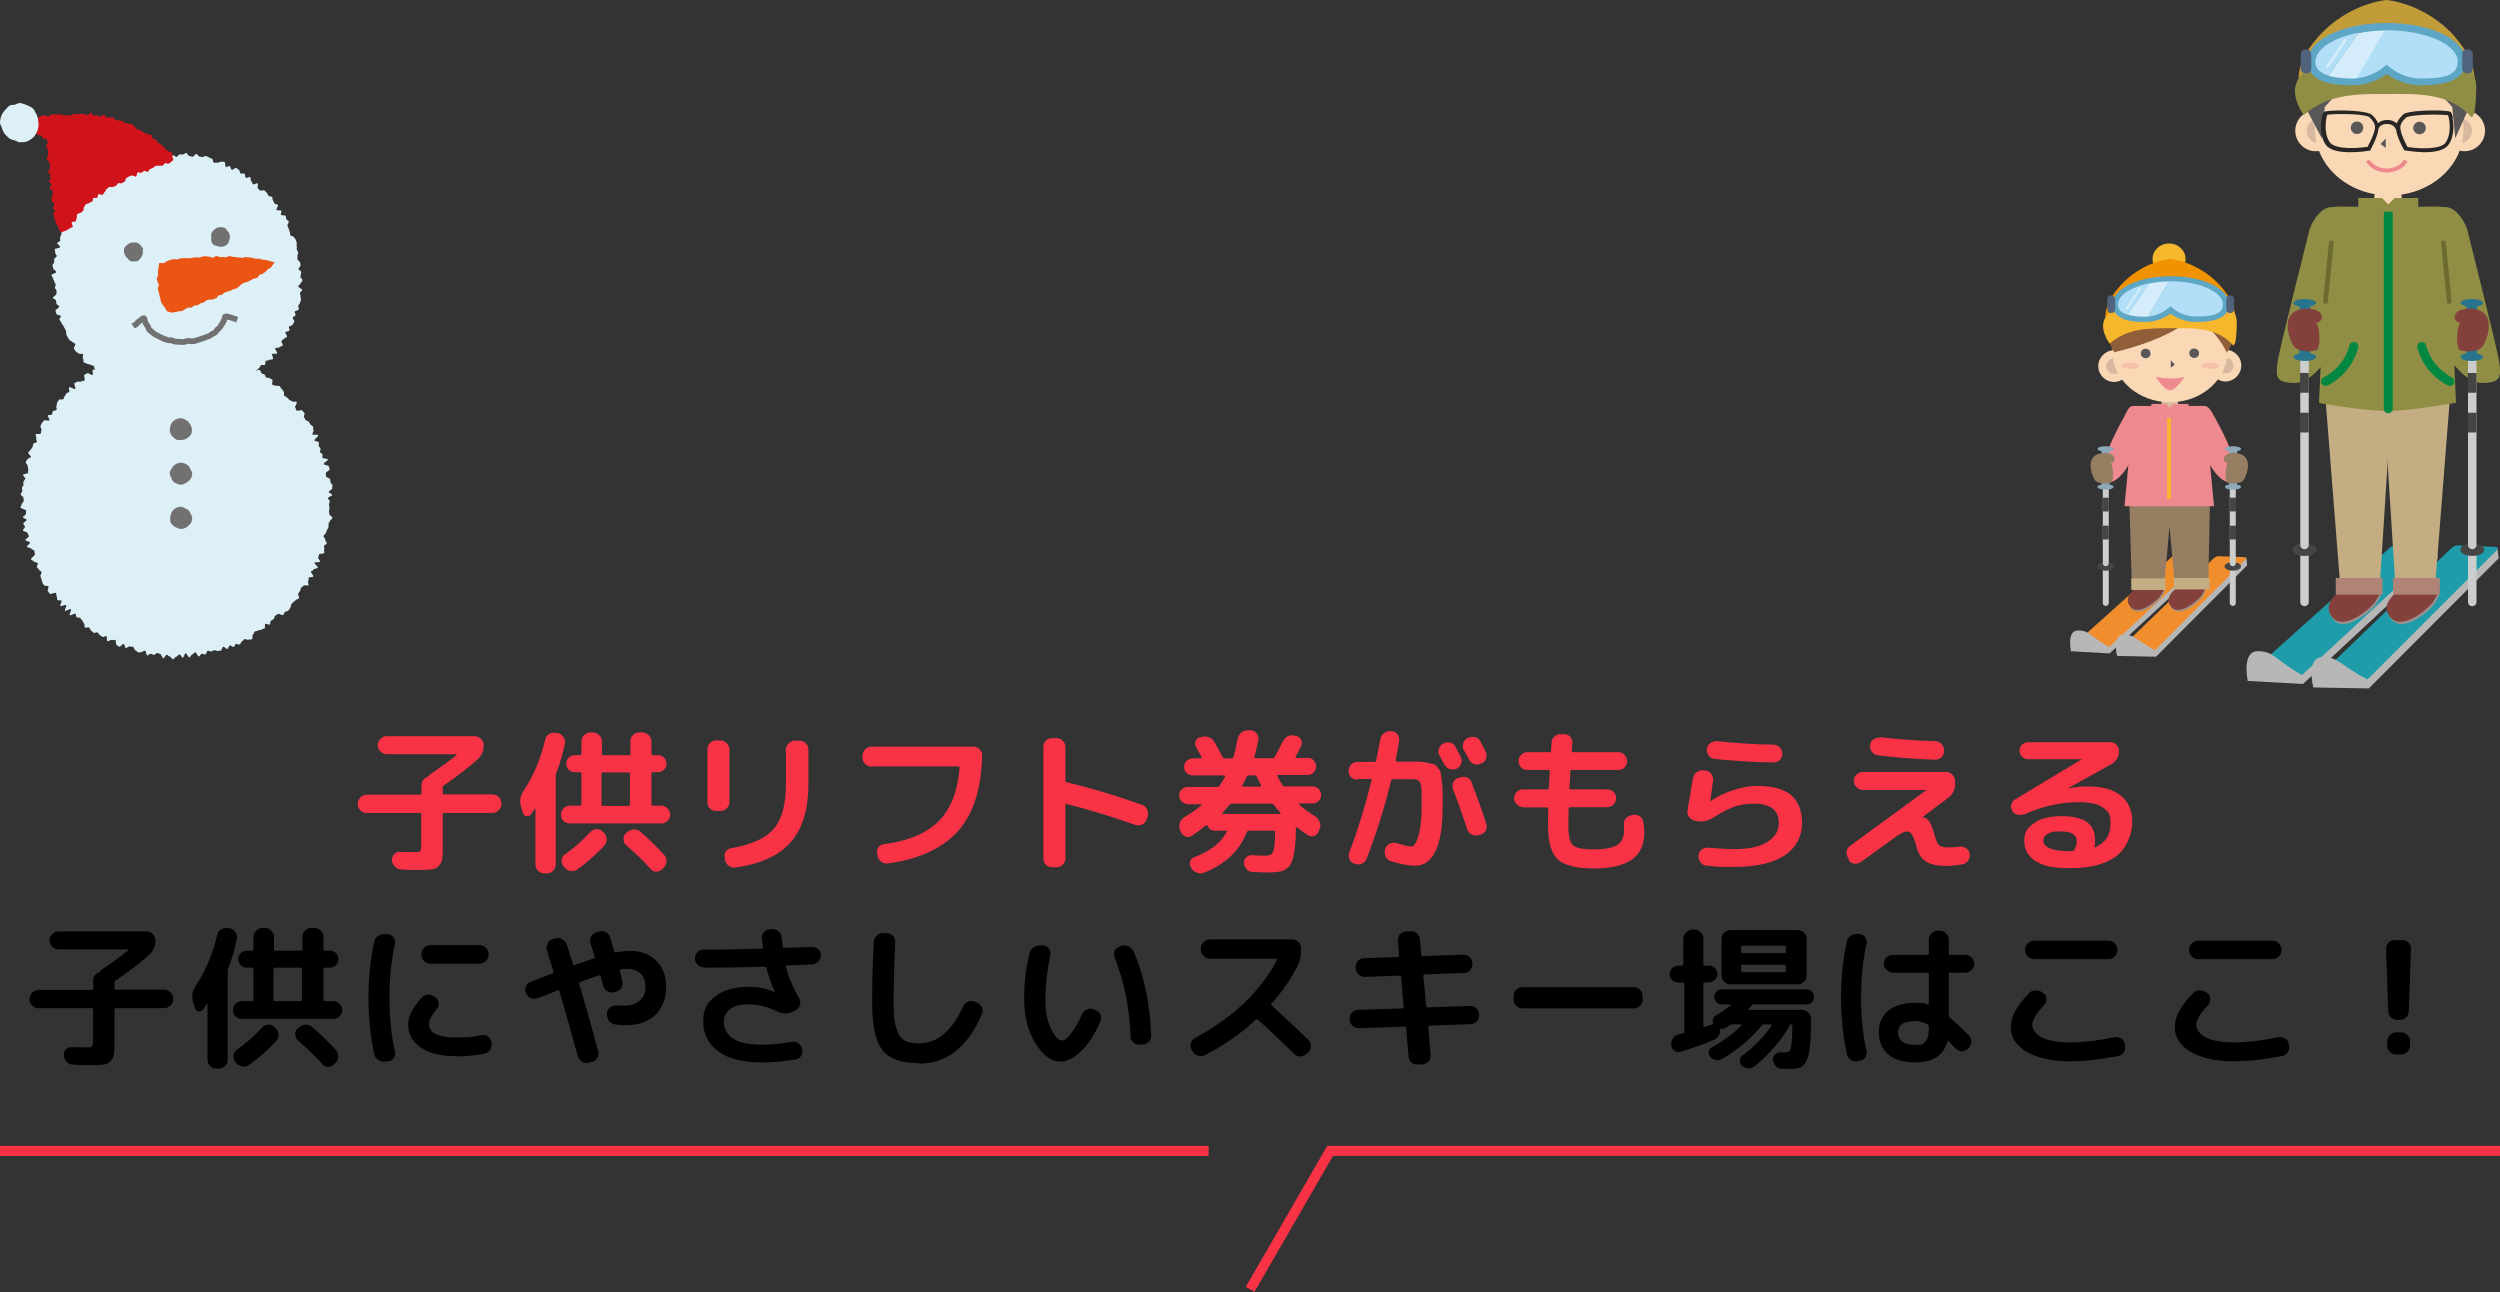 <?xml version="1.0" encoding="UTF-8"?>
<svg id="_レイヤー_2" xmlns="http://www.w3.org/2000/svg" version="1.1" viewBox="0 0 1000.1 516.9">
  <rect x="0" y="0" width="1000.1" height="516.9" fill="#333333" stroke="none"/>
  <!-- Generator: Adobe Illustrator 29.0.0, SVG Export Plug-In . SVG Version: 2.1.0 Build 186)  -->
  <defs>
    <style>
      .st0, .st1, .st2, .st3, .st4, .st5, .st6, .st7, .st8, .st9, .st10 {
        fill: none;
      }

      .st11 {
        fill: #727171;
      }

      .st12 {
        fill: #1f9caa;
      }

      .st13 {
        fill: #905e38;
      }

      .st14 {
        fill: #fad8b6;
      }

      .st1 {
        stroke-width: 1.6px;
      }

      .st1, .st3, .st4, .st5, .st8, .st9 {
        stroke-miterlimit: 10;
      }

      .st1, .st3, .st5 {
        stroke: #727171;
      }

      .st15 {
        fill: #fa3246;
      }

      .st16 {
        fill: #8ca8b9;
      }

      .st17 {
        fill: #b2dff7;
      }

      .st18 {
        fill: #c39c3a;
      }

      .st19 {
        fill: #f19200;
      }

      .st2 {
        stroke: #008843;
        stroke-width: 3.6px;
      }

      .st2, .st6, .st7, .st10 {
        stroke-linecap: round;
        stroke-linejoin: round;
      }

      .st20 {
        fill: #28748d;
      }

      .st21 {
        fill: #c4ad82;
      }

      .st22 {
        fill: #50627c;
      }

      .st23 {
        fill: #474445;
      }

      .st24 {
        fill: #cccdcd;
      }

      .st25 {
        fill: #ee898f;
      }

      .st3 {
        stroke-width: 1.8px;
      }

      .st26 {
        fill: #f08d2c;
      }

      .st27 {
        fill: #f6c1ab;
      }

      .st4 {
        stroke: #fa3246;
        stroke-width: 4px;
      }

      .st5 {
        stroke-width: 2.3px;
      }

      .st28 {
        fill: #b7b7b7;
      }

      .st29 {
        fill: #d0121b;
      }

      .st30 {
        fill: #5da6c5;
      }

      .st31 {
        fill: #d6b99e;
      }

      .st6 {
        stroke-width: .8px;
      }

      .st6, .st7 {
        stroke: #d5edfa;
      }

      .st7 {
        stroke-width: 1px;
      }

      .st32 {
        fill: #d5edfa;
      }

      .st8 {
        stroke: #ea5514;
        stroke-width: 1.9px;
      }

      .st9 {
        stroke: #ee898f;
        stroke-width: 1.6px;
      }

      .st33 {
        fill: #665249;
      }

      .st34 {
        fill: #f7b72c;
      }

      .st35 {
        fill: #272624;
      }

      .st36 {
        fill: #967e63;
      }

      .st37 {
        fill: #ddf0f8;
      }

      .st38 {
        fill: #908d44;
      }

      .st39 {
        fill: #595757;
      }

      .st40 {
        fill: #98908f;
      }

      .st41 {
        fill: #84413b;
      }

      .st42 {
        fill: #ea5514;
      }

      .st10 {
        stroke: #6b6a2f;
        stroke-width: 1.9px;
      }

      .st43 {
        fill: #af8375;
      }
    </style>
  </defs>
  <g>
    <path class="st15" d="M146.7,325.3c-1,0-1.8-.4-2.5-1.1-.7-.7-1.1-1.5-1.1-2.5v-.2c0-1,.4-1.8,1.1-2.5.7-.7,1.5-1.1,2.5-1.1h21.4c.3,0,.5-.2.5-.6v-3.1c0-1.5.7-2.6,2-3.2.2,0,.5-.3.8-.6s.5-.4.6-.6c3.8-2.5,7.3-5.1,10.7-7.8,0,0,.1-.1,0-.2s-.1-.1-.2-.1h-27.8c-1,0-1.8-.4-2.5-1.1-.7-.7-1.1-1.5-1.1-2.5s.4-1.8,1.1-2.5c.7-.7,1.5-1.1,2.5-1.1h35.2c1,0,1.8.4,2.5,1.1.7.7,1.1,1.5,1.1,2.5,0,2.4-.9,4.4-2.7,5.9-4.1,3.6-8.5,7-13.3,10.2-.3.2-.4.5-.4.8v2.2c0,.4.2.6.6.6h19.3c1,0,1.8.4,2.5,1.1.7.7,1.1,1.5,1.1,2.5v.2c0,1-.4,1.8-1.1,2.5-.7.7-1.5,1.1-2.5,1.1h-19.3c-.4,0-.6.2-.6.5v12.1c0,2.5,0,4.4-.2,5.6-.1,1.2-.6,2.2-1.4,3-.8.8-1.7,1.3-2.9,1.4-1.1.1-2.9.2-5.3.2s-3.9,0-6.8-.2c-1,0-1.8-.4-2.5-1.1s-1.1-1.6-1.2-2.6c0-1,.3-1.8.9-2.4s1.5-1,2.4-.9c1.7,0,3.6.1,5.6.1s2.2-.1,2.4-.4.4-1.1.4-2.5v-12.3c0-.3-.2-.5-.5-.5h-21.4,0Z"/>
    <path class="st15" d="M217.8,349.4c-1,0-1.8-.3-2.5-1s-1.1-1.5-1.1-2.5v-22.4c0,0,0-.1,0-.1s-.1,0-.2,0c-.2.3-.7,1.1-1.6,2.4-.4.6-1,.8-1.8.7-.8-.1-1.2-.6-1.4-1.3l-.8-2.6c-.6-2.1-.3-4.2,1.1-6.3,3.9-5.9,6.8-12.7,8.6-20.4.2-1,.7-1.7,1.5-2.2.8-.5,1.7-.7,2.7-.5h.8c1,.3,1.7.8,2.3,1.6.5.8.7,1.7.6,2.6-.9,4.3-2,8.2-3.5,11.9-.1.3-.2.7-.2,1.1v35.5c0,1-.4,1.8-1.1,2.5-.7.7-1.5,1-2.5,1h-.9ZM264.5,322.3c1,0,1.8.4,2.5,1.1.7.7,1.1,1.5,1.1,2.5s-.4,1.8-1.1,2.5c-.7.7-1.5,1-2.5,1h-36.6c-1,0-1.8-.3-2.5-1-.7-.7-1-1.5-1-2.5s.3-1.8,1-2.5,1.5-1.1,2.5-1.1h4.1c.4,0,.6-.2.6-.6v-12.3c0-.3-.2-.5-.6-.5h-2.1c-.9,0-1.7-.3-2.4-1s-1-1.5-1-2.4.3-1.7,1-2.4,1.5-1,2.4-1h2.1c.4,0,.6-.2.6-.6v-4.9c0-1,.4-1.8,1.1-2.5.7-.7,1.5-1.1,2.5-1.1h1c1,0,1.8.4,2.5,1.1.7.7,1.1,1.5,1.1,2.5v4.9c0,.4.2.6.5.6h10.3c.4,0,.6-.2.6-.6v-4.9c0-1,.3-1.8,1-2.5s1.5-1.1,2.5-1.1h1.3c1,0,1.8.4,2.5,1.1.7.7,1.1,1.5,1.1,2.5v4.9c0,.4.2.6.5.6h2.1c.9,0,1.7.3,2.4,1s1,1.5,1,2.4-.3,1.7-1,2.4-1.5,1-2.4,1h-2.1c-.3,0-.5.2-.5.5v12.3c0,.4.2.6.5.6h3.7ZM231,347.8c-.8.6-1.8.8-2.8.6-1-.2-1.8-.6-2.4-1.4l-.4-.5c-.6-.8-.8-1.6-.7-2.5s.6-1.7,1.4-2.3c3.7-2.6,7-5.5,10-8.8.7-.7,1.5-1.1,2.4-1.2s1.8.2,2.5.9l.5.4c.7.7,1.1,1.6,1.2,2.6,0,1-.2,1.9-.9,2.6-3.1,3.4-6.7,6.6-10.8,9.6h0ZM252,321.8v-12.3c0-.3-.2-.5-.6-.5h-10.3c-.3,0-.5.2-.5.5v12.3c0,.4.2.6.5.6h10.3c.4,0,.6-.2.6-.6ZM260.2,347.5c-2.7-3-5.9-6.1-9.6-9.3-.7-.6-1.1-1.4-1.2-2.3,0-.9.2-1.8.9-2.5l.5-.4c.7-.7,1.6-1.1,2.6-1.2,1,0,1.9.2,2.7.9,2.9,2.4,6.1,5.5,9.5,9.2.7.8,1,1.6,1,2.6,0,1-.4,1.9-1.1,2.6l-.6.6c-.7.7-1.5,1-2.4,1s-1.7-.4-2.3-1.1Z"/>
    <path class="st15" d="M286.5,324.4c-1,0-1.8-.3-2.5-1-.7-.7-1-1.5-1-2.5v-21.1c0-1,.3-1.8,1-2.5s1.5-1.1,2.5-1.1h1.7c1,0,1.8.4,2.5,1.1.7.7,1.1,1.5,1.1,2.5v21.1c0,1-.4,1.8-1.1,2.5-.7.7-1.5,1-2.5,1h-1.7ZM319.9,296.3c1,0,1.8.4,2.5,1.1.7.7,1,1.5,1,2.5v13.6c0,10.2-2.3,17.9-7,23.3s-12,8.8-22,10.2c-1,.2-1.9,0-2.8-.6s-1.4-1.4-1.6-2.4v-.8c-.3-.9-.2-1.8.3-2.5s1.3-1.2,2.2-1.4c8.2-1.4,13.9-4,17.1-7.8s4.8-9.7,4.8-17.8v-13.8c0-1,.4-1.8,1.1-2.5.7-.7,1.5-1.1,2.5-1.1h1.9Z"/>
    <path class="st15" d="M348.6,306.7c-1,0-1.8-.4-2.5-1.1-.7-.7-1.1-1.5-1.1-2.5v-.8c0-1,.4-1.8,1.1-2.5.7-.7,1.5-1.1,2.5-1.1h40.8c1,0,1.8.4,2.5,1.1.7.7,1,1.5,1,2.5-.3,13.2-3.5,23.3-9.7,30.2s-15.5,11.2-28,12.9c-1,.1-1.9-.1-2.7-.7s-1.3-1.4-1.5-2.4v-.8c-.3-.9-.1-1.8.4-2.5.5-.8,1.3-1.2,2.3-1.3,9.8-1.3,17-4.4,21.8-9.2s7.6-11.9,8.4-21.3c0-.4-.2-.6-.5-.6h-34.8Z"/>
    <path class="st15" d="M420.9,346.9c-1,0-1.8-.3-2.5-1-.7-.7-1-1.5-1-2.5v-44.6c0-1,.3-1.8,1-2.5.7-.7,1.5-1,2.5-1h1.7c1,0,1.8.3,2.5,1s1.1,1.5,1.1,2.5v13.5c0,.4.1.6.4.6,9.9,2.4,20,5.4,30.3,9.1.9.3,1.6.9,2,1.8s.5,1.8.2,2.8l-.4,1.2c-.3.9-.9,1.6-1.8,2-.9.4-1.7.5-2.7.2-9.9-3.5-19.1-6.3-27.6-8.4-.1,0-.2,0-.3,0,0,.1-.1.2-.1.3v21.5c0,1-.4,1.8-1.1,2.5-.7.7-1.5,1-2.5,1h-1.7Z"/>
    <path class="st15" d="M475.1,321.6c-.9,0-1.7-.3-2.4-1-.7-.7-1-1.5-1-2.4s.3-1.8,1-2.4,1.5-1,2.4-1h11.9c.3,0,.6-.1.8-.4.9-1.3,1.7-2.6,2.3-3.7,0,0,0-.2,0-.3,0-.1-.2-.2-.3-.2h-12.7c-.9,0-1.7-.3-2.4-1s-1-1.5-1-2.4.3-1.8,1-2.4c.7-.6,1.5-1,2.4-1h3.3c.1,0,.2,0,.3-.2,0-.1,0-.2,0-.3-1.4-2.5-2.1-3.8-2.2-4-.5-.8-.5-1.6-.2-2.4s.9-1.4,1.8-1.6h.5c1-.4,2-.4,2.9,0,1,.4,1.7,1,2.3,1.9,1.2,2.1,2.3,4.1,3.3,6.1.1.3.4.5.8.5h2.8c.4,0,.6-.2.7-.5.7-2.2,1.2-4.6,1.7-7.3.2-1,.7-1.8,1.4-2.5.8-.6,1.6-1,2.6-.9h1.3c1,0,1.7.4,2.3,1.2s.8,1.6.7,2.5c-.5,2.6-1,4.9-1.6,6.9,0,.3,0,.5.4.5h7c.3,0,.6-.2.8-.6,1-1.8,2-3.8,3.1-6,.5-.9,1.1-1.6,2-2.1.9-.5,1.8-.6,2.8-.3h.6c.9.3,1.6.9,2,1.7s.4,1.7,0,2.5c-.2.3-.4.7-.7,1.3s-.5,1.1-.8,1.6-.5.9-.7,1.3c-.2.3,0,.5.3.5h4.5c1,0,1.8.3,2.4,1,.7.7,1,1.5,1,2.4s-.3,1.7-1,2.4-1.5,1-2.4,1h-11.8c-.4,0-.5.2-.3.5.4.9,1.1,2.1,2.1,3.7.2.3.4.4.8.4h11.2c.9,0,1.7.3,2.4,1,.7.7,1,1.5,1,2.4s-.3,1.8-1,2.4-1.5,1-2.4,1h-5.3c0,0-.1,0-.2.1,0,0,0,.2,0,.3,1.9,1.7,4,3.2,6.4,4.7.9.5,1.5,1.3,1.9,2.3.4,1,.4,1.9,0,2.8l-.4,1c-.3.9-.9,1.5-1.8,1.8s-1.7.2-2.5-.3c-1.5-1-3-2.1-4.3-3.1,0,0-.2,0-.3,0s-.2.2-.2.3c0,2.8-.1,5.1-.3,7-.2,1.9-.5,3.5-.8,4.8s-.8,2.4-1.3,3.1-1.2,1.3-2.1,1.8-1.9.7-2.8.8c-1,.1-2.2.2-3.8.2s-3.3,0-6.2-.2c-1,0-1.8-.4-2.4-1.1s-1-1.5-1.1-2.4c0-.9.3-1.7.9-2.3.6-.6,1.4-1,2.3-.9,2.3.1,4,.2,5.2.2s2.1-.2,2.6-.6c.5-.4.9-1.2,1.1-2.5s.4-3.4.4-6.4c0-.3-.2-.5-.5-.5h-10c-.4,0-.6.2-.8.5-2.9,7.5-8.6,12.9-17.1,16.3-1,.4-1.9.4-2.9,0-1-.4-1.8-1-2.3-1.9v-.2c-.6-.8-.7-1.5-.4-2.4.3-.9.9-1.4,1.7-1.7,6.3-2.4,10.6-5.7,12.9-10.1.2-.3,0-.5-.3-.5h-4.4c-1.4,0-2.3-.6-2.9-1.9-.2-.3-.4-.4-.6-.3-2.2,1.8-4.1,3.2-5.8,4.3-.8.5-1.7.6-2.5.2-.9-.4-1.5-1-1.8-1.8l-.4-.9c-.3-.9-.3-1.9,0-2.8.4-1,1-1.7,1.8-2.2,2.5-1.5,4.8-3,6.8-4.8,0,0,.1-.2,0-.3,0,0-.1-.1-.2-.1h-5.8,0ZM491.9,321.9c-.9,1.1-1.9,2.2-2.9,3.3,0,0,0,.1,0,.2s.1.2.2.2h22.9c0,0,.1,0,.2-.2s0-.2,0-.2c-.9-1-1.9-2.1-2.8-3.3-.2-.3-.4-.4-.8-.4h-15.9c-.3,0-.6.1-.8.4h0ZM497,314.3c-.2.3,0,.4.3.4h6.9c.3,0,.4-.2.3-.5-.5-1-1.1-2.3-1.8-3.6-.1-.3-.4-.4-.8-.4h-2.4c-.3,0-.6.2-.8.6-.4.8-1,2-1.8,3.6h0Z"/>
    <path class="st15" d="M543,311.9c-1,0-1.8-.3-2.5-1s-1-1.5-1-2.5.3-1.8,1-2.5,1.5-1.1,2.5-1.1h6.9c.3,0,.5-.2.6-.6.6-2.8,1.2-5.6,1.7-8.6.2-1,.7-1.7,1.5-2.3s1.7-.9,2.7-.8h.4c1,.1,1.7.6,2.3,1.3.6.8.8,1.6.6,2.6-.5,3.2-1,5.8-1.4,7.8,0,.3,0,.5.4.5h8.6c1,0,2.2.1,3.5.4s2.2.5,2.7.6c.5.2,1.1.6,1.7,1.4s1,1.5,1.1,2.1c.1.6.3,1.7.5,3.3.2,1.6.3,3.1.3,4.4v6c0,8-1,13.9-2.9,17.7s-4.6,5.7-7.9,5.7-5.8-.6-9.9-1.8c-1-.3-1.7-.9-2.1-1.8s-.5-1.8-.2-2.8v-.4c.4-.9,1-1.6,1.8-2s1.8-.5,2.7-.2c2.8.8,4.7,1.3,5.9,1.3s.8-.2,1.2-.6.8-1,1.1-1.8.7-1.9,1-3.2.5-2.9.7-4.8.2-4.1.2-6.5v-4.3c0-.9,0-1.8-.2-2.7s-.3-1.6-.4-1.8-.5-.5-1-.8c-.5-.3-1-.4-1.5-.4h-8.5c-.3,0-.5.2-.6.5-2.6,10.8-5.9,21.2-9.8,31.3-.4,1-1,1.6-1.9,2-.9.4-1.8.4-2.7,0h-.4c-.9-.4-1.6-1-1.9-1.9s-.4-1.8,0-2.7c3.5-9.1,6.4-18.7,8.9-28.8,0-.3,0-.5-.4-.5h-5.3,0ZM575.8,302.1c-.5-.8-.5-1.7-.2-2.6s.9-1.6,1.8-2.1h0c.9-.5,1.8-.5,2.8-.3s1.7.9,2.1,1.8c.5.8,1.1,2.1,2.1,3.9.4.9.5,1.8.1,2.7-.3.9-.9,1.6-1.8,2-.9.4-1.8.5-2.8.1-.9-.3-1.6-.9-2.1-1.8-.2-.4-.9-1.6-2-3.7ZM588.7,313.1c2.4,6.2,4.4,11.7,5.9,16.6.3.9.2,1.8-.3,2.6s-1.2,1.4-2.1,1.6l-.8.2c-1,.3-1.9.1-2.7-.3s-1.5-1.2-1.8-2.2c-1.8-5.5-3.6-10.7-5.6-15.8-.3-.9-.3-1.8,0-2.7.4-.9,1-1.5,1.9-1.8l.8-.3c1-.3,1.9-.3,2.8,0s1.5,1,1.9,2ZM587.3,295.2c.9-.5,1.8-.5,2.8-.3s1.7.8,2.1,1.7c1.4,2.6,2.1,4,2.1,4.1.5.9.5,1.8.2,2.7s-.9,1.6-1.8,2h-.2c-.9.5-1.8.6-2.7.3-.9-.3-1.6-.9-2.1-1.8-.2-.4-.5-1.1-1-1.9-.5-.9-.8-1.5-1.1-1.9-.5-.8-.5-1.7-.3-2.7.3-1,.8-1.6,1.7-2.1h.2c0,0,0,0,0,0Z"/>
    <path class="st15" d="M609.3,322.9c-1,0-1.8-.4-2.5-1.1-.7-.7-1.1-1.5-1.1-2.5s.4-1.8,1.1-2.5c.7-.7,1.5-1,2.5-1h9.7c.4,0,.6-.2.6-.6.1-2.2.2-4.4.4-6.6,0-.4-.2-.6-.5-.6h-8.5c-1,0-1.8-.3-2.5-1s-1-1.5-1-2.5.3-1.8,1-2.5,1.5-1.1,2.5-1.1h8.9c.4,0,.6-.2.6-.5,0-.4,0-.9.1-1.7s0-1.3.1-1.7c0-1,.5-1.8,1.2-2.4.8-.7,1.6-1,2.6-.9h1.3c1,0,1.8.4,2.4,1.1s.9,1.5.8,2.5l-.2,3c0,.4.2.6.5.6h18.1c1,0,1.8.4,2.5,1.1.7.7,1,1.5,1,2.5s-.3,1.8-1,2.5c-.7.7-1.5,1-2.5,1h-18.6c-.4,0-.6.2-.6.5,0,2-.2,4.2-.4,6.7,0,.4.2.6.6.6h14.6c1,0,1.8.3,2.5,1s1,1.5,1,2.5-.3,1.8-1,2.5-1.5,1.1-2.5,1.1h-14.9c-.4,0-.6.2-.6.6,0,3.6-.1,5.9-.1,6.9,0,4,.6,6.5,1.8,7.7,1.2,1.1,3.9,1.7,8.2,1.7s7.8-.6,9.6-1.8,2.7-3.1,2.7-5.9,0-.9-.1-1.7c-.1-1,0-1.9.6-2.7s1.2-1.3,2.2-1.5l.8-.2c1-.2,1.8,0,2.7.5s1.3,1.3,1.5,2.3c.2,1.5.4,2.9.4,4,0,5-1.6,8.6-4.9,11-3.3,2.4-8.4,3.6-15.3,3.6s-11.8-1.2-14.4-3.6-3.9-6.8-3.9-13.3,0-3.4.1-6.9c0-.4-.2-.6-.5-.6h-9.4,0Z"/>
    <path class="st15" d="M678,328.3c-1-.2-1.7-.7-2.3-1.5-.6-.8-.8-1.7-.6-2.7,1-5.8,1.7-9.9,2.1-12.6.2-1,.6-1.8,1.4-2.5.8-.6,1.6-.9,2.6-.8h1.1c1,.2,1.7.6,2.3,1.4.6.8.8,1.6.7,2.6-.5,4-.9,6.7-1.2,8.3h0c0,.1,0,.1,0,.1h0c2.8-1.9,5.8-3.4,9.2-4.5,3.4-1.1,6.5-1.7,9.5-1.7,6.2,0,10.8,1.2,13.7,3.7s4.4,6.2,4.4,11.2-2.3,9.8-7,12.9c-4.7,3.1-11.4,4.6-20.3,4.6s-6.9-.2-10.8-.5c-1,0-1.8-.5-2.5-1.3-.6-.8-.9-1.6-.8-2.6h0c0-1.1.5-1.9,1.2-2.5.8-.6,1.6-.9,2.6-.8,4.8.4,8.2.6,10.3.6,5.8,0,10.2-.9,13.3-2.8s4.7-4.4,4.7-7.7c0-5.1-3.3-7.7-10-7.7s-10.2,1.9-16.6,5.8c-2.2,1.3-4.3,1.6-6.5,1.1h-.5q0-.1,0-.1ZM686.8,296.5c7.7.8,15.3,1.3,22.7,1.4,1,0,1.8.4,2.5,1.1.7.7,1,1.5,1,2.5s-.3,1.8-1,2.5c-.7.7-1.5,1-2.5,1-8-.1-15.9-.6-23.6-1.4-1-.1-1.8-.6-2.4-1.4-.6-.8-.8-1.7-.7-2.6.1-1,.6-1.7,1.4-2.3.8-.6,1.7-.8,2.6-.8h0Z"/>
    <path class="st15" d="M739.7,343.8l-.3-.5c-.6-.8-.8-1.7-.7-2.6s.6-1.7,1.4-2.3l30.6-22.4s0,0,0,0,0,0-.1,0h-25.4c-1,0-1.8-.4-2.5-1.1-.7-.7-1.1-1.5-1.1-2.5s.4-1.8,1.1-2.5,1.5-1.1,2.5-1.1h33.3c1,0,1.8.4,2.5,1.1.7.7,1.1,1.5,1.1,2.5v1.1c0,2.4-.9,4.3-2.8,5.7l-10.3,7.7h0c0,0,0,.1.1.1h0c1,0,1.9.5,2.6,1.5s1.4,2.7,2.1,5.2c.6,2.3,1.2,3.8,1.9,4.4.7.6,2,.9,4.1.9s2.5-.1,4-.3c1-.1,1.9,0,2.7.6.8.5,1.3,1.2,1.4,2.2h0c.2,1.1,0,2-.6,2.8s-1.4,1.3-2.3,1.5c-2.5.4-4.6.6-6.1.6-3.8,0-6.7-.6-8.5-1.8s-3.1-3.2-3.8-6.1c-.6-2.3-1.2-3.8-1.7-4.6s-1.2-1.3-2-1.3-2,.5-3.7,1.6c-1.6,1.1-6.5,4.6-14.7,10.6-.8.6-1.7.8-2.7.7s-1.7-.6-2.3-1.4h0ZM752,294.9c6.7.8,14.1,1.4,22.1,1.6,1,0,1.8.4,2.5,1.1.7.7,1.1,1.5,1.1,2.5v.3c0,1-.3,1.8-1,2.5s-1.5,1-2.5,1c-7.4-.2-15.1-.8-23.1-1.8-1-.1-1.7-.6-2.3-1.4s-.8-1.7-.7-2.6c.1-1,.6-1.7,1.4-2.3s1.7-.8,2.6-.7h0Z"/>
    <path class="st15" d="M809.2,325.7c-.8.4-1.7.4-2.5.1s-1.4-.8-1.8-1.6-.5-1.6-.2-2.5c.2-.9.8-1.6,1.6-2l26.4-15.9h0c0,0,0-.1,0-.1h-21.4c-.9,0-1.7-.3-2.4-1-.7-.7-1-1.5-1-2.4s.3-1.8,1-2.4,1.5-1,2.4-1h32.8c1,0,1.8.3,2.5,1s1.1,1.5,1.1,2.5c0,2.3-.9,4-3.1,5.3l-17.4,9.7h0c0,0,.1,0,.1,0,2.8-.5,5.3-.8,7.6-.8,6,0,10.5,1.2,13.5,3.7,3.1,2.5,4.6,6,4.6,10.5s-2.1,10.5-6.4,13.7-10.4,4.8-18.3,4.8-10.9-1-13.9-2.8c-3.1-1.9-4.6-4.6-4.6-8.2s1.3-5.1,3.9-7,6.3-2.8,10.9-2.8,8.2.8,10.3,2.4c2.1,1.6,3.2,3.9,3.2,7s-.1,1.7-.3,2.8c0,.1,0,.2,0,.3.1,0,.2,0,.3,0,4.1-1.8,6.2-4.9,6.2-9.4s-1-5-3-6.5-5.2-2.2-9.7-2.2c-7.5,0-14.9,1.7-22.3,5.1h0ZM829.9,340c.6-1.4.9-2.6.9-3.4,0-1.3-.5-2.3-1.5-3s-2.8-1-5.4-1-3.7.3-4.8,1-1.7,1.5-1.7,2.5c0,2.9,3.5,4.4,10.6,4.4h1.1c.3,0,.5-.2.7-.5h0Z"/>
    <path d="M15.4,403.4c-1,0-1.8-.4-2.5-1.1-.7-.7-1.1-1.5-1.1-2.5v-.2c0-1,.4-1.8,1.1-2.5s1.5-1.1,2.5-1.1h21.4c.3,0,.5-.2.5-.6v-3.1c0-1.5.7-2.6,2-3.2.2,0,.5-.3.8-.6.3-.3.5-.4.6-.6,3.8-2.5,7.3-5.1,10.7-7.8,0,0,.1-.1,0-.2,0,0-.1-.1-.2-.1h-27.8c-1,0-1.8-.4-2.5-1.1-.7-.7-1.1-1.5-1.1-2.5s.4-1.8,1.1-2.5,1.5-1.1,2.5-1.1h35.2c1,0,1.8.4,2.5,1.1.7.7,1.1,1.5,1.1,2.5,0,2.4-.9,4.4-2.7,5.9-4.1,3.6-8.5,7-13.3,10.2-.3.2-.4.5-.4.8v2.2c0,.4.2.6.6.6h19.3c1,0,1.8.4,2.5,1.1s1.1,1.5,1.1,2.5v.2c0,1-.4,1.8-1.1,2.5s-1.5,1.1-2.5,1.1h-19.3c-.4,0-.6.2-.6.5v12.1c0,2.5,0,4.4-.2,5.6-.1,1.2-.6,2.2-1.4,3-.8.8-1.7,1.3-2.9,1.4-1.1.1-2.9.2-5.3.2s-3.9,0-6.8-.2c-1,0-1.8-.4-2.5-1.1s-1.1-1.6-1.2-2.6c0-1,.3-1.8.9-2.4.7-.7,1.5-1,2.4-.9,1.7,0,3.6.1,5.6.1s2.2-.1,2.4-.4.4-1.1.4-2.5v-12.3c0-.3-.2-.5-.5-.5H15.4Z"/>
    <path d="M86.6,427.5c-1,0-1.8-.3-2.5-1-.7-.7-1.1-1.5-1.1-2.5v-22.4c0,0,0-.1,0-.1s-.1,0-.2,0c-.2.3-.7,1.1-1.6,2.4-.4.6-1,.8-1.8.7s-1.2-.6-1.4-1.3l-.8-2.6c-.6-2.1-.3-4.2,1.1-6.3,3.9-5.9,6.8-12.7,8.6-20.4.2-1,.7-1.7,1.5-2.2.8-.5,1.7-.7,2.7-.5h.8c1,.3,1.7.8,2.3,1.6.5.8.7,1.7.6,2.6-.9,4.3-2,8.2-3.5,11.9-.1.3-.2.7-.2,1.1v35.5c0,1-.4,1.8-1.1,2.5-.7.7-1.5,1-2.5,1h-.9,0ZM133.3,400.5c1,0,1.8.4,2.5,1.1.7.7,1.1,1.5,1.1,2.5s-.4,1.8-1.1,2.5c-.7.7-1.5,1-2.5,1h-36.6c-1,0-1.8-.3-2.5-1s-1-1.5-1-2.5.3-1.8,1-2.5,1.5-1.1,2.5-1.1h4.1c.4,0,.6-.2.6-.6v-12.3c0-.3-.2-.5-.6-.5h-2.1c-.9,0-1.7-.3-2.4-1-.7-.7-1-1.5-1-2.4s.3-1.7,1-2.4,1.5-1,2.4-1h2.1c.4,0,.6-.2.6-.6v-4.9c0-1,.4-1.8,1.1-2.5s1.5-1.1,2.5-1.1h1c1,0,1.8.4,2.5,1.1.7.7,1.1,1.5,1.1,2.5v4.9c0,.4.2.6.5.6h10.3c.4,0,.6-.2.6-.6v-4.9c0-1,.3-1.8,1-2.5s1.5-1.1,2.5-1.1h1.3c1,0,1.8.4,2.5,1.1.7.7,1.1,1.5,1.1,2.5v4.9c0,.4.2.6.5.6h2.1c.9,0,1.7.3,2.4,1s1,1.5,1,2.4-.3,1.7-1,2.4-1.5,1-2.4,1h-2.1c-.3,0-.5.2-.5.5v12.3c0,.4.2.6.5.6h3.7ZM99.7,426c-.8.6-1.8.8-2.8.6-1-.2-1.8-.6-2.4-1.4l-.4-.5c-.6-.8-.8-1.6-.7-2.5s.6-1.7,1.4-2.3c3.7-2.6,7-5.5,10-8.8.7-.7,1.5-1.1,2.4-1.2s1.8.2,2.5.9l.5.4c.7.7,1.1,1.6,1.2,2.6,0,1-.2,1.9-.9,2.6-3.1,3.4-6.7,6.6-10.8,9.6h0ZM120.8,399.9v-12.3c0-.3-.2-.5-.6-.5h-10.3c-.3,0-.5.2-.5.5v12.3c0,.4.2.6.5.6h10.3c.4,0,.6-.2.6-.6ZM128.9,425.6c-2.7-3-5.9-6.1-9.6-9.3-.7-.6-1.1-1.4-1.2-2.3s.2-1.8.9-2.5l.5-.4c.7-.7,1.6-1.1,2.6-1.2,1,0,1.9.2,2.7.9,2.9,2.4,6.1,5.5,9.5,9.2.7.8,1,1.6,1,2.6,0,1-.4,1.9-1.1,2.6l-.6.6c-.7.7-1.5,1-2.4,1s-1.7-.4-2.3-1.1Z"/>
    <path d="M154.1,424.7c-1,.1-1.9,0-2.8-.7-.8-.6-1.4-1.3-1.6-2.3-1.5-7-2.3-14.5-2.3-22.5s.8-15.5,2.3-22.5c.2-1,.7-1.8,1.6-2.3s1.8-.8,2.8-.7h1.2c.9.2,1.6.6,2.2,1.4s.7,1.6.5,2.6c-1.5,6.6-2.2,13.8-2.2,21.5s.7,14.9,2.2,21.5c.2.9,0,1.8-.5,2.6s-1.3,1.2-2.2,1.3h-1.2ZM182.3,422.5c-5.9,0-10.5-1.1-13.9-3.4-3.4-2.3-5.1-5.3-5.1-9.1s1.8-6.9,5.4-10.9c.7-.8,1.5-1.1,2.6-1.2,1,0,1.9.3,2.7.9l.3.2c.8.6,1.1,1.4,1.2,2.3,0,1-.3,1.8-.9,2.5-2,2.4-3,4.4-3,5.9,0,3.5,3.6,5.3,10.8,5.3s6.6-.3,10.2-.9c1-.2,1.8,0,2.6.6.8.6,1.3,1.3,1.4,2.2v.3c.2,1,0,1.9-.6,2.8-.5.8-1.3,1.3-2.3,1.5-3.8.8-7.6,1.1-11.4,1.1h0ZM172.1,378.1h19.8c1,0,1.8.4,2.5,1.1.7.7,1.1,1.5,1.1,2.5v.2c0,1-.4,1.8-1.1,2.5s-1.5,1.1-2.5,1.1h-19.8c-1,0-1.8-.4-2.5-1.1-.7-.7-1-1.5-1-2.5v-.2c0-1,.3-1.8,1-2.5s1.5-1.1,2.5-1.1Z"/>
    <path d="M210.6,397.8l-.2-.5c-.4-.9-.4-1.8,0-2.7.4-.9,1-1.5,1.9-1.8,3.9-1.5,6.8-2.7,8.7-3.4.4-.2.5-.4.4-.8-.3-.9-.7-2.3-1.3-4.2-.6-1.9-1-3.3-1.3-4.2s-.2-1.8.2-2.7c.4-.9,1.1-1.5,2.1-1.8l1.1-.3c.9-.3,1.8-.2,2.7.3.9.5,1.5,1.2,1.8,2.1.4,1.2,1.3,3.9,2.5,7.9,0,.4.3.5.7.4,3.8-1.4,6.4-2.3,7.7-2.7.3,0,.4-.3.3-.6-.1-.5-.4-1.3-.8-2.6-.4-1.3-.7-2.2-.9-2.9-.3-1-.2-1.9.3-2.7s1.2-1.4,2.1-1.7l1.1-.3c1-.3,1.9-.1,2.7.3s1.4,1.2,1.7,2.1c0,.3.3,1.2.7,2.5s.7,2.4.9,3.1c0,.4.3.5.6.4,2.2-.4,4.1-.6,5.8-.6,4.3,0,7.8,1.3,10.4,3.9s4,6.1,4,10.4-1.4,8.6-4.3,11.3-6.7,4.1-11.5,4.1-2.9-.1-4.7-.3c-1-.1-1.8-.6-2.4-1.4s-.8-1.7-.8-2.7v-.4c0-.9.5-1.7,1.3-2.3.8-.6,1.6-.8,2.6-.8.8,0,1.8.1,3.2.1,2.5,0,4.5-.7,6-2,1.5-1.3,2.3-3.1,2.3-5.4s-.6-4.1-1.9-5.4-3.1-1.9-5.4-1.9-1.6,0-2.6.3c-.3,0-.4.3-.3.6l.9,3.8c.3,1,.1,1.9-.3,2.7s-1.2,1.4-2.2,1.7l-.7.2c-.9.3-1.8.2-2.7-.3-.9-.5-1.4-1.2-1.7-2.2-.1-.4-.3-1-.5-1.9s-.4-1.5-.5-1.9c0-.4-.3-.5-.7-.4-.8.3-3.4,1.1-7.6,2.7-.3.1-.4.4-.3.7,3.1,10.4,5.6,19.4,7.6,26.9.3.9.1,1.8-.4,2.7-.5.9-1.2,1.4-2.2,1.6l-1.2.3c-1,.3-1.9.1-2.7-.4s-1.4-1.3-1.7-2.3c-2-7.3-4.4-16-7.3-25.9,0-.4-.3-.5-.6-.3-3.6,1.4-6.3,2.4-8.1,3.1-.9.3-1.8.3-2.7,0s-1.5-1-1.9-1.9h0Z"/>
    <path d="M281.5,386.9c-1,0-1.8-.3-2.5-1s-1-1.5-1-2.5.3-1.8,1-2.5,1.5-1,2.5-1c5.1,0,12.9-.1,23.2-.4.4,0,.6-.2.5-.5-.1-1.1-.3-2.3-.4-3.6,0-1,.2-1.8.8-2.5s1.5-1.1,2.5-1.2h.8c1,0,1.8.2,2.6.9s1.2,1.5,1.2,2.4c0,.4,0,1,.2,1.8s.1,1.5.2,1.9c0,.3.3.5.6.5,4.9-.2,8.6-.3,11.1-.4,1,0,1.8.3,2.5.9s1.1,1.5,1.1,2.4-.3,1.8-1,2.5-1.5,1.1-2.5,1.2l-10.1.4c-.3,0-.5.2-.4.6,1,4.1,2.8,8.3,5.3,12.6.5.8.6,1.7.3,2.6s-.8,1.6-1.6,2.1l-1.2.6c-1.9,1-4,1-6.2-.1-3.8-1.8-7.6-2.8-11.5-2.8s-5.6.6-7.4,1.9-2.6,3-2.6,5.2,1.3,5.1,3.9,6.7,6.4,2.3,11.6,2.3,7.1-.4,11.7-1.1c1-.2,1.8,0,2.7.6.8.6,1.3,1.3,1.5,2.3h0c.2,1.1,0,2-.5,2.8s-1.3,1.3-2.3,1.4c-4.8.7-9.2,1.1-13,1.1-8,0-14-1.5-17.9-4.5s-5.9-7-5.9-11.9,1.6-7.5,4.8-10,7.6-3.8,13.2-3.8,7.1.7,10.6,2.1h.1s0,0,0-.1c-1.4-2.9-2.5-6.1-3.4-9.6,0-.3-.3-.5-.8-.5-8.2.3-16.3.4-24.4.4h0Z"/>
    <path d="M367.7,425.3c-7.1,0-12-1.7-14.7-5.2s-4.1-9.8-4.1-19,.2-15.7.7-24.4c0-1,.5-1.8,1.2-2.5s1.5-1,2.5-.9h1.5c1,0,1.8.4,2.4,1.1s1,1.5.9,2.5c-.4,9-.6,17-.6,24.2s.4,7.9,1.1,10.3c.7,2.4,1.8,3.9,3.2,4.8,1.4.8,3.4,1.2,5.9,1.2,7.2,0,13.1-4.9,17.6-14.8.4-.9,1.1-1.5,2-1.9s1.8-.4,2.7,0l.8.4c.9.3,1.6,1,2,1.9.4.9.4,1.8,0,2.7-5.7,13.2-14.1,19.8-25.1,19.8h0Z"/>
    <path d="M424,424.6c-3.5,0-6.8-2.4-9.8-7.3-3-4.8-4.5-10.7-4.5-17.6s.7-12.5,2.2-18.5c.3-1,.8-1.8,1.7-2.3s1.8-.8,2.8-.7h1.1c.9.2,1.6.6,2.2,1.4.5.8.7,1.6.5,2.6-1.3,5.9-2,11.8-2,17.5s.7,8.5,2.2,11.7,3,4.8,4.4,4.8,2.1-.9,3.6-2.7,2.9-4.3,4.4-7.7c.4-.9,1.1-1.6,2-2s1.8-.4,2.7,0l.7.3c.9.3,1.6,1,2,1.8s.4,1.8,0,2.7c-2.1,5-4.7,9-7.6,11.8s-5.8,4.3-8.4,4.3h0ZM452.3,414.4c-.5-11.4-2.6-21.8-6.4-31.4-.3-.9-.3-1.7,0-2.6.4-.9,1-1.4,1.9-1.7l.9-.3c1-.3,1.9-.2,2.8.2s1.6,1.1,2,2c4.3,10,6.6,21.3,7,33.7,0,1-.3,1.8-1,2.5s-1.5,1.1-2.5,1.1h-1.3c-1,0-1.8-.4-2.5-1.1-.7-.7-1-1.5-1.1-2.5Z"/>
    <path d="M477,420.6l-.3-.6c-.5-.8-.5-1.7-.3-2.7s.9-1.6,1.7-2.1c15.1-8.1,26-18.5,32.8-31.2,0,0,0-.2,0-.3,0-.1-.2-.2-.3-.2h-26.6c-1,0-1.8-.4-2.5-1.1-.7-.7-1.1-1.5-1.1-2.5v-.6c0-1,.4-1.8,1.1-2.5.7-.7,1.5-1,2.5-1h32.9c1,0,1.8.3,2.5,1s1.1,1.5,1.1,2.5v.6c0,2.5-.5,4.8-1.6,6.8-2.6,5.1-6,10-10.2,14.7-.3.3-.3.5,0,.8,5.5,5,10.3,9.6,14.6,13.7.7.7,1.1,1.5,1.1,2.5s-.3,1.8-1,2.5l-.8.7c-.7.7-1.5,1-2.5,1s-1.8-.4-2.5-1.1c-5.3-5.2-10-9.7-14.4-13.6-.3-.2-.5-.1-.8,0-6.1,5.6-12.9,10.4-20.4,14.2-.9.5-1.8.5-2.8.2-1-.3-1.7-.9-2.2-1.8h0Z"/>
    <path d="M543.6,411.3c-1,0-1.8-.3-2.5-.9s-1.1-1.5-1.2-2.4v-.4c0-1,.3-1.8.9-2.5s1.5-1.1,2.4-1.1l17.9-.6c.3,0,.4-.2.4-.6l-1-12c0-.3-.2-.5-.6-.5l-13.9.5c-1,0-1.8-.3-2.5-1s-1.1-1.5-1.2-2.5v-.4c0-1,.3-1.8.9-2.5s1.5-1.1,2.4-1.1l13.6-.5c.3,0,.5-.2.5-.6l-.5-5.9c0-1,.2-1.8.8-2.5s1.5-1.1,2.4-1.2h1.7c1-.2,1.8,0,2.6.7.8.6,1.2,1.5,1.3,2.4l.6,6.2c0,.4.2.6.6.6l16.1-.6c1,0,1.8.3,2.5.9s1.1,1.5,1.2,2.4v.4c0,1-.3,1.8-.9,2.5s-1.5,1.1-2.4,1.1l-15.8.6c-.3,0-.5.2-.5.6l1.1,12c0,.4.2.6.6.6l16.9-.6c1,0,1.8.3,2.5.9s1.1,1.5,1.2,2.4v.4c0,1-.3,1.8-.9,2.5s-1.5,1.1-2.4,1.1l-16.6.6c-.3,0-.4.2-.4.6l.9,11.2c0,1-.2,1.8-.8,2.5s-1.5,1.1-2.4,1.2h-1.7c-1,.2-1.8,0-2.6-.7-.8-.6-1.2-1.5-1.3-2.4l-1-11.5c0-.3-.2-.5-.6-.5l-18.2.6h0Z"/>
    <path d="M609,403.4c-1,0-1.8-.4-2.5-1.1-.7-.7-1-1.5-1-2.5v-1.3c0-1,.3-1.8,1-2.5s1.5-1.1,2.5-1.1h44.6c1,0,1.8.4,2.5,1.1.7.7,1,1.5,1,2.5v1.3c0,1-.3,1.8-1,2.5s-1.5,1.1-2.5,1.1h-44.6Z"/>
    <path d="M671.3,393c-.9,0-1.7-.3-2.4-1s-1-1.4-1-2.3.3-1.7,1-2.4,1.5-1,2.4-1h1.6c.3,0,.5-.2.5-.5v-10.3c0-1,.4-1.8,1.1-2.5s1.5-1.1,2.5-1.1h.9c1,0,1.8.4,2.5,1.1.7.7,1,1.5,1,2.5v10.3c0,.3.2.5.6.5h1.6c.9,0,1.7.3,2.4,1,.7.7,1,1.5,1,2.4s-.3,1.7-1,2.3-1.5,1-2.4,1h-1.6c-.4,0-.6.2-.6.5v16.9c0,.3.2.5.6.4,1.3-.4,2.2-.7,2.8-.9h.2c.3,0,.4-.3.3-.6-.2-.6-.2-1.2,0-1.8s.6-1,1.2-1.3c1.9-1.1,3.8-2.5,5.9-4.1,0,0,.1-.1,0-.2s-.1-.1-.2-.1h-3.5c-.8,0-1.5-.3-2.1-.9-.6-.6-.8-1.3-.8-2.1s.3-1.5.8-2.1,1.3-.9,2.1-.9h34.1c.8,0,1.5.3,2.1.9.6.6.8,1.3.8,2.1s-.3,1.5-.8,2.1-1.3.9-2.1.9h-21.1c-.4,0-.7.1-.9.4-.3.3-.8.8-1.4,1.5s-.1.3.2.3h21.3c1,0,1.8.4,2.5,1.1.7.7,1.1,1.5,1.1,2.5v1.6c0,5.2-.3,9.1-.8,11.8s-1.4,4.4-2.4,5.3-2.7,1.3-4.8,1.3-1.9,0-3.9-.1c-.9,0-1.7-.4-2.3-1.1s-1-1.5-1.1-2.4c0-.9.2-1.6.9-2.2s1.4-.9,2.3-.8c.5,0,1,0,1.8,0s1.3-.2,1.7-.7.6-1.4.8-2.9.3-3.8.3-6.8v-.4c0-.3-.1-.4-.4-.4s-.4.1-.6.3c-1.5,2.9-3.6,5.8-6.2,8.8-2.6,3-5.3,5.6-8.1,7.8-.8.5-1.6.8-2.5.7s-1.7-.4-2.4-1.1c-.6-.6-.8-1.3-.8-2.1,0-.8.5-1.5,1.1-2,4.6-3.4,8.4-7.4,11.6-11.9,0,0,0-.2,0-.3,0-.1-.2-.2-.3-.2h-2.7c-.4,0-.7.1-.9.4-4.2,5.2-9.5,9.7-15.9,13.4-.8.5-1.7.6-2.6.4-.9-.2-1.6-.6-2.2-1.3-.5-.6-.7-1.3-.5-2,.1-.8.5-1.3,1.2-1.7,4.5-2.5,8.5-5.5,11.9-8.8,0,0,0-.1,0-.2s-.1-.2-.2-.2h-3.5c-.3,0-.7.1-1,.3-.8.5-1.3.9-1.6,1-.5.4-1.2.5-1.9.4-.3,0-.4.1-.4.4,0,.9,0,1.7-.5,2.4s-1,1.3-1.8,1.6c-4.5,1.9-9,3.5-13.4,4.8-.9.3-1.8.1-2.5-.4-.8-.5-1.2-1.2-1.3-2.2h0c-.1-1.1.1-2,.7-2.8s1.4-1.3,2.3-1.5c.2,0,.4-.1.8-.2s.6-.1.8-.2c.4,0,.6-.3.6-.7v-19.1c0-.3-.2-.5-.5-.5h-1.6ZM692.2,372.1h27c1,0,1.8.3,2.5,1s1,1.5,1,2.5v14.6c0,1-.3,1.8-1,2.5s-1.5,1.1-2.5,1.1h-27c-1,0-1.8-.4-2.5-1.1-.7-.7-1-1.5-1-2.5v-14.6c0-1,.3-1.8,1-2.5.7-.7,1.5-1,2.5-1ZM714.4,380.7v-1.8c0-.4-.2-.6-.5-.6h-16.8c-.4,0-.6.2-.6.6v1.8c0,.4.2.6.6.6h16.8c.3,0,.5-.2.5-.6ZM714.4,388.3v-1.9c0-.3-.2-.5-.5-.5h-16.8c-.4,0-.6.2-.6.5v1.9c0,.4.2.6.6.6h16.8c.3,0,.5-.2.5-.6Z"/>
    <path d="M743.2,424.6c-1,.1-1.9,0-2.8-.7-.9-.6-1.4-1.3-1.6-2.3-1.5-7-2.3-14.5-2.3-22.5s.8-15.5,2.3-22.5c.2-1,.7-1.7,1.6-2.3.9-.6,1.8-.8,2.8-.7h.8c.9.2,1.6.6,2.2,1.4.5.8.7,1.6.5,2.5-1.5,6.6-2.2,13.8-2.2,21.5s.7,14.9,2.2,21.5c.2.9,0,1.8-.5,2.5-.5.8-1.3,1.2-2.2,1.3h-.8ZM766.2,425c-4.6,0-8.2-1-10.8-3.2-2.5-2.1-3.8-5.1-3.8-8.9s1.3-6.5,3.8-8.6c2.5-2.1,6.1-3.1,10.8-3.1s3.4.2,4.9.7c.3,0,.5,0,.5-.4v-11.8c0-.4-.2-.6-.6-.6h-13.8c-1,0-1.8-.4-2.5-1.1-.7-.7-1.1-1.5-1.1-2.5s.4-1.8,1.1-2.5c.7-.7,1.5-1,2.5-1h13.8c.4,0,.6-.2.6-.6v-5.5c0-1,.4-1.8,1.1-2.5s1.5-1.1,2.5-1.1h.8c1,0,1.8.4,2.5,1.1.7.7,1.1,1.5,1.1,2.5v5.5c0,.4.2.6.5.6h6.1c1,0,1.8.3,2.5,1,.7.7,1.1,1.5,1.1,2.5s-.4,1.8-1.1,2.5-1.5,1.1-2.5,1.1h-6.1c-.3,0-.5.2-.5.6v16.5c0,.3.1.6.4.9,1.9,1.5,4.5,3.9,7.6,7.1.7.7,1,1.5,1,2.5s-.4,1.8-1.1,2.5l-.2.3c-.7.7-1.5,1-2.5,1s-1.8-.4-2.5-1.1c-.7-.7-1.6-1.7-2.8-2.9-.2-.3-.4-.2-.5.2-1.5,5.5-5.7,8.3-12.8,8.3h0ZM765.8,408.5c-4.3,0-6.5,1.5-6.5,4.5s2.2,5,6.5,5,3.5-.5,4.4-1.4,1.4-2.5,1.4-4.7v-1.3c0-.3-.2-.6-.5-.8-1.7-.9-3.4-1.4-5.3-1.4h0Z"/>
    <path d="M828.4,424.6c-7.5,0-13.3-1.3-17.6-3.8-4.3-2.5-6.4-5.8-6.4-10s2.4-8.4,7.2-13.4c.7-.8,1.5-1.2,2.6-1.2,1,0,2,.2,2.8.8l.4.3c.8.5,1.2,1.3,1.2,2.3,0,1-.2,1.8-.8,2.4-3.2,3.4-4.8,6-4.8,7.9s1.3,3.9,4,5.2c2.7,1.3,6.5,1.9,11.4,1.9s11-.7,17.4-2.1c1-.2,1.8,0,2.7.5s1.3,1.2,1.5,2.2v.5c.3,1,.2,1.9-.3,2.7s-1.3,1.4-2.2,1.6c-6.9,1.4-13.2,2.1-18.9,2.1h0ZM813.7,376.3h29.8c1,0,1.8.4,2.5,1.1.7.7,1.1,1.5,1.1,2.5v.2c0,1-.4,1.8-1.1,2.5s-1.5,1.1-2.5,1.1h-29.8c-1,0-1.8-.4-2.5-1.1-.7-.7-1.1-1.5-1.1-2.5v-.2c0-1,.4-1.8,1.1-2.5s1.5-1.1,2.5-1.1Z"/>
    <path d="M894,424.6c-7.5,0-13.3-1.3-17.6-3.8-4.3-2.5-6.4-5.8-6.4-10s2.4-8.4,7.2-13.4c.7-.8,1.5-1.2,2.6-1.2,1,0,2,.2,2.8.8l.4.3c.8.5,1.2,1.3,1.2,2.3,0,1-.2,1.8-.8,2.4-3.2,3.4-4.8,6-4.8,7.9s1.3,3.9,4,5.2c2.7,1.3,6.5,1.9,11.4,1.9s11-.7,17.4-2.1c1-.2,1.8,0,2.7.5s1.3,1.2,1.5,2.2v.5c.3,1,.2,1.9-.3,2.7s-1.3,1.4-2.2,1.6c-6.9,1.4-13.2,2.1-18.9,2.1h0ZM879.3,376.3h29.8c1,0,1.8.4,2.5,1.1.7.7,1.1,1.5,1.1,2.5v.2c0,1-.4,1.8-1.1,2.5s-1.5,1.1-2.5,1.1h-29.8c-1,0-1.8-.4-2.5-1.1-.7-.7-1.1-1.5-1.1-2.5v-.2c0-1,.4-1.8,1.1-2.5s1.5-1.1,2.5-1.1Z"/>
    <path d="M959.1,408c-1,0-1.9-.3-2.6-1s-1.1-1.5-1.1-2.5l-.9-24.8c0-1,.3-1.8.9-2.5s1.5-1.1,2.4-1.1h3.4c1,0,1.8.4,2.4,1.1.7.7,1,1.5.9,2.5l-.9,24.8c0,1-.4,1.8-1.1,2.5-.7.7-1.6,1-2.6,1h-.9ZM960.6,413c1,0,1.8.4,2.5,1.1.7.7,1,1.5,1,2.5v1.6c0,1-.3,1.8-1,2.5s-1.5,1.1-2.5,1.1h-2.1c-1,0-1.8-.4-2.5-1.1-.7-.7-1-1.5-1-2.5v-1.6c0-1,.3-1.8,1-2.5s1.5-1.1,2.5-1.1h2.1Z"/>
    <line class="st4" y1="460.4" x2="483.5" y2="460.4"/>
    <polyline class="st4" points="1000.1 460.4 532.1 460.4 500.1 515.8"/>
  </g>
  <path class="st37" d="M120,111.4c0-.4.3-.9.3-1.3s.2-.9.2-1.3-1.1-.8-1.1-1.2.8-.9.8-1.4,0-.9-.2-1.3-.9-.7-1-1.2.1-.9,0-1.3.4-1,.3-1.4-.5-.8-.6-1.2.2-.9,0-1.4.1-.9,0-1.3-.3-.8-.4-1.2-.6-.7-.8-1.1-1.3-.4-1.4-.8,0-.9-.2-1.3-.2-.8-.4-1.2-.3-.8-.5-1.2.7-1.3.5-1.7-.8-.6-1-1,0-1-.3-1.3-1.6,0-1.8-.4.4-1.3.1-1.6-1.7,0-1.9-.3.8-1.6.6-2-1.2-.2-1.4-.6-.3-.9-.6-1.2,0-1.1-.4-1.4-1.1-.2-1.4-.5-.3-.8-.7-1.2-.6-.6-.9-.9-1.4.3-1.8,0-.6-.6-.9-.9.3-1.6,0-1.9-1.6.6-1.9.3-.3-1-.7-1.2,0-1.3-.4-1.6-1.4.5-1.8.2-.1-1.4-.5-1.6-1.1.1-1.5-.1-.3-1.1-.7-1.4-.7-.6-1.1-.8-1.4.9-1.8.7-.4-1.2-.8-1.4-1.1.4-1.5.3-.2-1.8-.6-2-1,0-1.4-.1-1.1.6-1.5.4-.9.1-1.3,0-.4-1.5-.8-1.6-.8-.3-1.2-.5-.8-.5-1.2-.6-1,.5-1.4.4-.9,0-1.3-.2-.7-1-1.2-1-1,1.2-1.5,1.1-.8-.2-1.3-.3-.8-1.2-1.2-1.2-.9.6-1.3.6-.9,0-1.3,0-.9,1-1.3,1-.9-.7-1.3-.7-.8.7-1.2.8-.9-.5-1.3-.4-.9-.2-1.3-.2-.9,0-1.3,0-.8.3-1.2.4-.9,0-1.3,0-1-.5-1.4-.5-.7,1-1.1,1.1-1.1-.7-1.5-.5-.8.4-1.2.5-.8.3-1.2.5-1-.2-1.4,0-.7.7-1.1.9-.8.4-1.2.5-.7.6-1.1.8-1.2-.4-1.5-.2,0,2-.3,2.2-.9,0-1.3.3-1,0-1.4.2-.9.2-1.3.4-1,0-1.4.3-.4,1-.7,1.2,0,1.3-.4,1.6-.7.5-1,.7-.8.4-1.1.7-.7.5-1,.8-.5.7-.8,1-1.5-.3-1.8,0-.1,1.1-.4,1.4-.1,1.1-.4,1.4-1.2,0-1.5.4-.7.6-1,.9-.6.7-.8,1-.8.5-1.1.8.6,1.5.3,1.8-.5.7-.7,1.1-1.2.2-1.5.6-.4.8-.6,1.1-1,.4-1.2.8-.1.9-.3,1.3-1,.4-1.2.8-.2.9-.4,1.2-.2.9-.4,1.2-.7.7-.9,1.1.4,1.1.2,1.5-.3.8-.5,1.2.1.9,0,1.4-1.1.6-1.2,1,1.3,1.2,1.1,1.7-2,.4-2.1.8.3,1,.2,1.4.7,1,.6,1.4-.9.7-1,1.1,0,.9,0,1.3-.7.8-.7,1.2.3.9.3,1.3,1.2.9,1.2,1.4-1.8.8-1.9,1.2.6.9.6,1.3.5.9.5,1.3.6.8.6,1.2-.3.9-.3,1.3.6.8.6,1.2,0,.9,0,1.3-1.4,1.1-1.4,1.5,1.1.7,1.2,1.1.1.8.2,1.3,1,.6,1.1,1.1-1.6,1.3-1.5,1.7.2.8.4,1.3,1.5.4,1.7.8-.7,1.1-.5,1.5.6.7.7,1.1.5.7.7,1.1.4.8.6,1.1.4.8.6,1.1,0,1,.1,1.4.4.8.6,1.2.5.7.7,1.1.9.4,1.2.8.9.4,1.1.8-.7,1.5-.5,1.9.5.7.8,1.1.8.5,1.1.8,1.5,0,1.7.3-.3,1.4,0,1.7,0,1.1.3,1.5,1,.3,1.3.6,1.1.1,1.4.4,1,.2,1.3.5.2,1,.5,1.3.7.5,1,.8.4.8.8,1.1,1.2-.2,1.6,0,.2,1.1.6,1.3.2,1.1.6,1.4,1.4-.6,1.8-.3,0,1.7.3,1.9,1.4-.6,1.7-.4.9.1,1.3.3.7.5,1.1.7.3,1.2.7,1.4.8.2,1.2.4.7.5,1.1.7.7.7,1.1.9.8.4,1.2.5,1.2-1,1.7-.8.4,1.5.8,1.6,1-.3,1.4-.2,1.1-.7,1.5-.6.6,1.4,1,1.5,1.1-1.2,1.5-1.1.6,1.7,1,1.8,1-.7,1.4-.7c.4,0,.8.9,1.2.9s1-1.6,1.4-1.6.8,1.5,1.2,1.5.9-1,1.3-1,.8,1.1,1.3,1.1.8-1.2,1.3-1.2.8,0,1.3,0,.9.6,1.3.6.9.6,1.4.6.7-1.1,1.2-1.2.8-.4,1.2-.4.8-.5,1.2-.5,1.2,1.4,1.6,1.3.9,0,1.3-.2.7-.9,1.1-1,.6-1.2,1-1.3.9,0,1.3-.1.8-.2,1.2-.4.9,0,1.3-.2.6-.7,1-.9,1.1.3,1.4.1,1,0,1.4-.1.2-1.6.6-1.8,1.5,1,1.9.8.7-.6,1.1-.8.3-1.1.7-1.4.5-.8.9-1,.9-.2,1.2-.4,1.4.5,1.8.2,0-1.5.3-1.8,1-.2,1.3-.4.3-1,.6-1.3.7-.5,1-.8.4-.8.7-1.1,1.3.1,1.6-.2,0-1.2.3-1.5,1.1-.1,1.4-.4,1.2,0,1.5-.4-.6-1.6-.3-2,1.6.2,1.9-.2-.9-1.8-.7-2.1,1.5,0,1.7-.4,1.1-.3,1.3-.7-.7-1.5-.5-1.8.8-.6,1-.9,1-.4,1.2-.8-.8-1.4-.6-1.8,1.4-.3,1.6-.7-.4-1.1-.2-1.5,1.3-.4,1.5-.8.4-.8.6-1.2-.7-1.2-.6-1.6.9-.6,1.1-1-.4-1-.3-1.4,1.5-.5,1.6-.9-.2-1-.2-1.4.6-.8.7-1.2.3-.8.4-1.3-.3-.9-.2-1.4-.3-.9-.2-1.3.8-.8.9-1.2-1.6-1-1.6-1.4.8-.8.9-1.2.8-.8.8-1.3-.7-.9-.7-1.3h0Z"/>
  <path class="st37" d="M132,200.6c0-.4-.8-.8-.8-1.3s1.7-.9,1.7-1.3-1.4-.8-1.4-1.2,1.5-1,1.4-1.4.1-.9.1-1.3-.8-.8-.8-1.2-.1-.9-.2-1.3-1.6-.6-1.6-1,0-.9-.1-1.3,1.7-1.2,1.6-1.6-.3-.8-.4-1.2-1.9-.4-2-.9,1.8-1.4,1.7-1.8-2.1-.3-2.2-.7.1-.9,0-1.3-.9-.6-1-1,.4-1,.2-1.4-.6-.7-.7-1.1.2-1,0-1.4-1.5-.3-1.7-.7,1.7-1.7,1.5-2.1-2.1,0-2.3-.3.6-1.3.4-1.7,0-1-.2-1.4-.8-.6-1-.9-.5-.7-.7-1.1-1.1-.4-1.3-.7-.3-.8-.6-1.1.5-1.4.2-1.7-.7-.6-.9-1-2,.4-2.3,0-.2-.9-.5-1.2.9-1.8.6-2.2-1.5.2-1.8-.2-.9-.3-1.2-.7-.6-.6-.9-.9-.8-.4-1.1-.7.1-1.3-.2-1.6-.4-.8-.8-1.1-.5-.8-.8-1.1-1.2,0-1.5-.2-1,0-1.4-.4.2-1.6,0-1.9-.8-.4-1.1-.7-1,0-1.4-.3-.4-1-.7-1.2-.9-.2-1.2-.5-.3-1.1-.7-1.3-1.3.4-1.6.2-.9-.2-1.3-.4-.8-.4-1.1-.6-.6-.7-1-.9-.4-1-.8-1.2-1.2.6-1.6.4-.6-.6-1-.8-.8-.4-1.2-.5-.8-.3-1.2-.5-.8-.2-1.2-.3-.2-1.9-.6-2.1-1.1.4-1.5.3-.7-.7-1.1-.8-1.1.6-1.5.5-.7-.7-1.1-.8-.8-.6-1.2-.6-1.1,1.1-1.6,1-.8,0-1.3-.2-.7-1.1-1.1-1.2-.9.1-1.3,0-.9.2-1.3.2-.8-.2-1.3-.3-.9.5-1.3.4-.8-1.3-1.2-1.3-.9.5-1.3.5-.9-.3-1.3-.3-.9,1.3-1.3,1.3-.9-.7-1.3-.7-.8.8-1.2.9-.8-.1-1.3-.1-1-1.8-1.4-1.7-.7,1.4-1.2,1.4-1-1.4-1.5-1.4-.7,1.1-1.2,1.1-1-.4-1.4-.4-.8.4-1.2.5-.8.4-1.2.4-.8.4-1.2.5-.8.5-1.2.6-1-.4-1.4-.3-.7.8-1.1,1-.8.2-1.2.3-.7.6-1.1.7-1.2-.9-1.6-.7-1,0-1.4,0,0,2.1-.5,2.2-1.5-1.4-1.9-1.2-.3,1.4-.7,1.6-.2,1.5-.6,1.7-.9,0-1.3.2-1.4-.8-1.8-.6-.4,1.1-.8,1.3-.9.1-1.3.4-1,0-1.4.2.2,1.9-.2,2.1-1.7-.9-2-.7-.8.3-1.2.6.4,2,0,2.3-1,.1-1.3.4-1.2-.1-1.5.1-.9.3-1.2.6.6,2,.3,2.3-2.1-1-2.4-.7.2,1.5,0,1.8-.8.4-1.1.7-.4.8-.7,1.1-.3.9-.6,1.2-1.5-.1-1.7.2-.4.8-.7,1.1,0,1.1-.3,1.4.3,1.3,0,1.6-1.1.2-1.4.5-.2.9-.4,1.3-1.4,0-1.6.4.8,1.5.6,1.9-2-.2-2.2.1-.6.7-.8,1-.4.8-.6,1.2.6,1.3.4,1.7-.1.9-.3,1.3-1.8,0-2,.4.4,1.1.2,1.5.4,1.1.2,1.5-1.3.4-1.4.8-.1.9-.3,1.3-.6.7-.8,1.1-.8.6-.9,1.1,1.2,1.3,1.1,1.7-1.2.5-1.4.9-.6.8-.7,1.2.9,1.1.8,1.5.3.9.2,1.4,0,.9,0,1.3-2.1.5-2.1.9,1,1,.9,1.5-.6.8-.7,1.2,0,.9,0,1.3-.6.8-.6,1.2.2.9.1,1.3-.6.9-.6,1.3,1.1.9,1.1,1.3.1.9.1,1.3-.8.9-.8,1.3-.5.9-.5,1.3,2.1.8,2.2,1.2,0,.8,0,1.3-1.2,1-1.2,1.4,1.5.7,1.5,1.1-1.5,1.1-1.4,1.5.6.8.7,1.2-.9,1-.8,1.5,1.7.5,1.8,1,.5.8.6,1.2-1.6,1.3-1.4,1.7,1.6.5,1.8.9-1.3,1.3-1.2,1.7,1.5.4,1.7.8,1.2.5,1.3.9,0,.9.2,1.3-1.7,1.6-1.6,2,1,.6,1.1.9,1.4.3,1.6.7-.5,1.2-.3,1.6.6.6.8,1,.8.5,1,.9-.6,1.3-.4,1.7.2.9.4,1.3.2.9.4,1.3.4.8.7,1.1,1.5,0,1.7.4-.5,1.4-.3,1.8.5.7.8,1.1,2.2-.6,2.5-.3,0,1.1.3,1.4,0,1.1.3,1.4,1.4,0,1.6.3-.7,1.8-.4,2.1,2-.7,2.3-.3-.8,1.9-.5,2.2,2.1-.9,2.4-.6-.8,2.1-.5,2.4,2-.9,2.3-.6.1,1.1.5,1.4,1.1,0,1.4.3c.3.3.5.8.8,1s.3,1,.7,1.2,0,1.3.4,1.6,1.2-.2,1.6,0,.4.9.8,1.2.6.6,1,.9,1.2-.3,1.6-.1.5.8.9,1,.7.6,1.1.8,1.3-.5,1.6-.3,0,1.8.4,2,1.3-.7,1.7-.5c.4.2,1-.2,1.4,0,.4.2.2,1.8.5,2s.7.5,1.1.7,1.4-1.3,1.8-1.1.4,1.4.8,1.6,1.2-.8,1.6-.6.9,0,1.3.1.5,1.3.9,1.4.7.6,1.1.8.9,0,1.3,0,1-.7,1.5-.6.5,1.8.9,1.9,1-.8,1.4-.7.8.4,1.2.5,1-.8,1.4-.8.8.4,1.2.4c.4,0,.7,1.6,1.2,1.7s1-1.5,1.4-1.4.8.7,1.2.7.8,1.1,1.3,1.1.9-1,1.3-1,.8-.9,1.3-.9.9,1.3,1.3,1.3.8-1.8,1.2-1.8,1,1.7,1.4,1.7.8-1.1,1.2-1.2.8-.9,1.2-.9,1.1,1.8,1.5,1.7.7-1,1.1-1.1.9.4,1.4.3.6-1.4,1-1.5,1,.4,1.4.3.8-.4,1.2-.5,1,.4,1.4.3.9,0,1.3-.2.5-1.4.9-1.5,1.3,1.1,1.7.9.5-1.2.9-1.4,1.2.8,1.6.6.5-1.1.9-1.2,1.1.4,1.5.2.5-1,.9-1.2.6-.7,1-.9,1.2.4,1.6.2,1,0,1.4-.2,0-1.6.4-1.9.4-1,.8-1.2.9-.1,1.3-.4,1,0,1.3-.3.8-.3,1.2-.5,0-1.5.3-1.8,1.4.5,1.8.2.1-1.2.5-1.5.8-.4,1.1-.7.2-1,.6-1.3.8-.4,1.1-.7,1.8.7,2.1.4.3-.9.7-1.2,1-.2,1.3-.5.5-.7.8-1.1.2-1,.4-1.4.6-.6.9-1,.8-.5,1-.8,1-.3,1.2-.7-.5-1.5-.3-1.8.4-.8.7-1.1.2-.9.4-1.2.7-.5,1-.9,1.8.1,2-.2-.4-1.2-.1-1.6,0-1,.2-1.4,1.6,0,1.8-.5-1.1-1.6-.9-1.9.9-.5,1.1-.9,1.4-.3,1.6-.7-1.4-1.6-1.3-2,2,0,2.2-.4-.9-1.3-.7-1.7.2-.8.3-1.2c.1-.4,2-.2,2.1-.6s-.2-1,0-1.4-.2-1-.1-1.4,1-.6,1.1-1-.7-1.1-.6-1.5-.8-1.1-.7-1.5.8-.7.9-1.1.4-.8.5-1.2.5-.8.6-1.2,0-.9,0-1.3.5-.8.6-1.2.9-.8,1-1.2-1.2-1-1.2-1.4-.2-.9-.2-1.3.2-.8.2-1.3-.2-.9-.2-1.3.3-.9.3-1.3h0Z"/>
  <polygon class="st42" points="64.5 106.2 64.3 107.6 64.1 108.9 64.2 110.2 63.7 111.5 64 112.7 64.7 114 64.1 115.3 64.4 116.6 64.7 117.9 65 119.1 65.3 120.4 66 121.6 66.8 122.6 67.4 123.7 68.7 124.1 70.1 123.9 71.3 123.6 72.6 123.5 73.8 122.7 74.9 122.1 76.3 122.1 77.4 121.3 78.7 121.2 79.8 120.5 81.1 120.1 82.2 119.3 83.4 118.9 84.8 118.9 86.1 118.4 86.9 117.2 88.3 117.1 89.3 116.2 90.6 115.8 91.9 115.4 93 114.8 94.3 114.5 95.3 113.6 96.3 112.7 97.5 112.2 98.8 111.8 100 111.2 101.1 110.6 102.4 110.3 103.3 109.1 104.6 108.7 105.6 108 106.5 107 107.7 106.3 108.3 105.5 107.2 105.2 106 104.9 104.7 104.8 103.5 104.4 102.2 104.5 100.9 104.1 99.6 103.9 98.3 103.8 97 104.1 95.7 104 94.4 103.8 93.1 103.7 91.8 103.4 90.5 103.9 89.2 103.8 87.9 103.8 86.6 103.4 85.3 104.2 83.9 103.7 82.6 103.5 81.3 103.5 80 104 78.7 103.9 77.4 104 76.1 104.3 74.8 104.2 73.5 104.2 72.2 104.3 70.9 104.8 69.6 104.6 68.3 104.9 67.1 105.4 66 106.2 64.5 106.2"/>
  <polygon class="st8" points="64.5 106.2 64.3 107.6 64.1 108.9 64.2 110.2 63.7 111.5 64 112.7 64.7 114 64.1 115.3 64.4 116.6 64.7 117.9 65 119.1 65.3 120.4 66 121.6 66.8 122.6 67.4 123.7 68.7 124.1 70.1 123.9 71.3 123.6 72.6 123.5 73.8 122.7 74.9 122.1 76.3 122.1 77.4 121.3 78.7 121.2 79.8 120.5 81.1 120.1 82.2 119.3 83.4 118.9 84.8 118.9 86.1 118.4 86.9 117.2 88.3 117.1 89.3 116.2 90.6 115.8 91.9 115.4 93 114.8 94.3 114.5 95.3 113.6 96.3 112.7 97.5 112.2 98.8 111.8 100 111.2 101.1 110.6 102.4 110.3 103.3 109.1 104.6 108.7 105.6 108 106.5 107 107.7 106.3 108.3 105.5 107.2 105.2 106 104.9 104.7 104.8 103.5 104.4 102.2 104.5 100.9 104.1 99.6 103.9 98.3 103.8 97 104.1 95.7 104 94.4 103.8 93.1 103.7 91.8 103.4 90.5 103.9 89.2 103.8 87.9 103.8 86.6 103.4 85.3 104.2 83.9 103.7 82.6 103.5 81.3 103.5 80 104 78.7 103.9 77.4 104 76.1 104.3 74.8 104.2 73.5 104.2 72.2 104.3 70.9 104.8 69.6 104.6 68.3 104.9 67.1 105.4 66 106.2 64.5 106.2"/>
  <path class="st11" d="M91.2,94.8c0-.4-.2-.8-.3-1.2s-.4-.6-.7-.9-.4-.8-.8-.9-.8-.1-1.2-.1-.9,0-1.2.2-.7.5-1,.8-.6.6-.7,1,0,.8,0,1.2,0,.8,0,1.2.2.8.5,1.1.8.3,1.2.4.7.3,1.1.3.8,0,1.2-.1.8-.4,1.1-.7.4-.7.5-1.1.3-.8.3-1.2h0Z"/>
  <path class="st1" d="M91.2,94.8c0-.4-.2-.8-.3-1.2s-.4-.6-.7-.9-.4-.8-.8-.9-.8-.1-1.2-.1-.9,0-1.2.2-.7.5-1,.8-.6.6-.7,1,0,.8,0,1.2,0,.8,0,1.2.2.8.5,1.1.8.3,1.2.4.7.3,1.1.3.8,0,1.2-.1.8-.4,1.1-.7.4-.7.5-1.1.3-.8.3-1.2h0Z"/>
  <path class="st11" d="M56.3,100.8c0-.4,0-.8-.2-1.1s-.2-.9-.4-1.1-.7-.5-1-.7-.8-.1-1.2-.1-.8,0-1.2.2-.7.3-1,.6-.6.6-.8.9-.1.8-.1,1.2.2.8.4,1.1.4.7.7.9.5.7.8.9.8.2,1.2.2.9,0,1.2-.1.6-.6.9-.9.5-.6.6-1,.2-.7.2-1.1Z"/>
  <path class="st1" d="M56.3,100.8c0-.4,0-.8-.2-1.1s-.2-.9-.4-1.1-.7-.5-1-.7-.8-.1-1.2-.1-.8,0-1.2.2-.7.3-1,.6-.6.6-.8.9-.1.8-.1,1.2.2.8.4,1.1.4.7.7.9.5.7.8.9.8.2,1.2.2.9,0,1.2-.1.6-.6.9-.9.5-.6.6-1,.2-.7.2-1.1Z"/>
  <path class="st11" d="M75.9,171.9c0-.5-.3-.9-.4-1.3s-.4-.7-.7-1.1-.6-.6-1.1-.8-.8-.5-1.3-.5-1,.1-1.4.3-.9.4-1.2.7-.6.8-.7,1.2-.3.9-.3,1.4.1.9.3,1.4.5.7.9,1.1.7.7,1.1.8.9,0,1.3,0,.9,0,1.3-.2.8-.4,1.1-.7.8-.6.9-1,.2-.9.2-1.4h0Z"/>
  <path class="st3" d="M75.9,171.9c0-.5-.3-.9-.4-1.3s-.4-.7-.7-1.1-.6-.6-1.1-.8-.8-.5-1.3-.5-1,.1-1.4.3-.9.4-1.2.7-.6.8-.7,1.2-.3.9-.3,1.4.1.9.3,1.4.5.7.9,1.1.7.7,1.1.8.9,0,1.3,0,.9,0,1.3-.2.8-.4,1.1-.7.8-.6.9-1,.2-.9.2-1.4h0Z"/>
  <path class="st11" d="M76,189.5c0-.5-.4-.9-.6-1.3s-.3-.9-.6-1.2-.7-.5-1.1-.7-.8-.3-1.3-.3-.9.1-1.3.3-.8.4-1.1.8-.6.7-.8,1.1-.4.8-.4,1.3.4.8.5,1.2.3.8.6,1.2.7.5,1.1.7.8.4,1.3.4.9-.2,1.3-.4.8-.4,1.1-.7.7-.6.9-1,.4-.9.4-1.3h0Z"/>
  <path class="st3" d="M76,189.5c0-.5-.4-.9-.6-1.3s-.3-.9-.6-1.2-.7-.5-1.1-.7-.8-.3-1.3-.3-.9.1-1.3.3-.8.4-1.1.8-.6.7-.8,1.1-.4.8-.4,1.3.4.8.5,1.2.3.8.6,1.2.7.5,1.1.7.8.4,1.3.4.9-.2,1.3-.4.8-.4,1.1-.7.7-.6.9-1,.4-.9.4-1.3h0Z"/>
  <path class="st11" d="M75.9,207.1c0-.5-.3-.9-.5-1.3s-.3-.8-.7-1.1-.8-.4-1.2-.6-.8-.5-1.2-.5-.9.1-1.3.3-.8.5-1.1.8-.5.7-.6,1.1-.3.8-.3,1.3-.1,1,0,1.4.6.8.9,1.1.7.5,1.2.7.8.4,1.3.4.9-.1,1.3-.3.8-.4,1.1-.8.7-.6.9-1,.3-.9.3-1.4h0Z"/>
  <path class="st3" d="M75.9,207.1c0-.5-.3-.9-.5-1.3s-.3-.8-.7-1.1-.8-.4-1.2-.6-.8-.5-1.2-.5-.9.1-1.3.3-.8.5-1.1.8-.5.7-.6,1.1-.3.8-.3,1.3-.1,1,0,1.4.6.8.9,1.1.7.5,1.2.7.8.4,1.3.4.9-.1,1.3-.3.8-.4,1.1-.8.7-.6.9-1,.3-.9.3-1.4h0Z"/>
  <path class="st5" d="M94.9,127.9c-.6-.2-.5-.3-1.1-.4s-.5-.2-1.1-.4-.6-.1-1.2-.3-.5-.3-1.1-.2c-.7,0-.2.3-.6,1-.1.3-.3.7-.5,1.2-.2.4-.4.7-.7,1.1-.2.4-.4.8-.7,1.1-.3.3-.6.6-1,.9-.3.3-.5.8-.8,1.1-.3.3-.9.3-1.2.6-.4.2-.7.6-1.1.8-.4.2-.8.2-1.3.4-.4.2-.8.4-1.2.5-.4.1-.8.3-1.2.4-.4.1-.8.3-1.3.4-.4,0-.8.4-1.3.4-.4,0-.9,0-1.3,0s-.9-.2-1.3-.1c-.4,0-.9.4-1.3.4s-.8,0-1.3,0c-.4,0-.8-.1-1.2-.1-.4,0-.8,0-1.3-.1-.4,0-.8-.4-1.2-.5-.4,0-.9.1-1.3,0-.4-.1-.8-.3-1.2-.4-.4-.1-.8-.3-1.2-.5-.4-.2-.8-.4-1.1-.5-.4-.2-.8-.4-1.1-.6-.4-.2-.8-.4-1.1-.6-.3-.3-.6-.6-.9-.8-.3-.3-.7-.5-1-.8-.3-.3-.3-.9-.5-1.2-.3-.4-.5-.7-.7-1-.2-.4-.3-.8-.5-1.1-.3-.7,0-1.4-.6-1.3s-.5.4-1.1.8-.5.4-1,.7-.3.6-.9,1-.6.2-1.2.6"/>
  <path class="st29" d="M68.9,61.6c.3.3,0,.8.1,1.2,0,.4.5.8.3,1.2-.2.3-.6.6-.9.8-.3.2-.6.5-1,.7-.4.1-1-.3-1.4-.2-.4.1-.6.9-1,1-.4.1-.9-.2-1.3,0-.4.1-.9,0-1.3,0s-.7.6-1.1.8-.8.3-1.2.5-.6.9-1,1.1-1.1-.5-1.5-.3-.7.6-1.1.7-1-.3-1.4-.1-.3,1.4-.7,1.6-1.2-.5-1.6-.4-.8.2-1.2.4-.7.5-1.1.7-.3,1.2-.7,1.4-.8.4-1.1.6-1.1-.2-1.4,0-.6.8-.9,1-.8.3-1.2.5-1.1-.2-1.5,0-.6.6-1,.8-.4.9-.8,1.2-.5.8-.8,1.1-1.3-.4-1.7-.2-.2,1.2-.5,1.4-1.2-.1-1.5.1-.2,1.2-.5,1.4-.9.3-1.2.6-1,.2-1.3.5-.5.8-.8,1.1,0,1.2-.3,1.5-.7.5-1,.8-1.1.2-1.4.6,0,1.1-.2,1.4-.1.9-.4,1.3-1.4.2-1.6.6c-.2.4.6,1.4.4,1.7-.2.4-1.1.4-1.3.7-.3.4-.8.4-1.1.7-.4.3-.6.3-1,.4-.4,0-1,.7-1.4.4-.3-.2-.4-.8-.7-1.2-.2-.3-.2-.8-.4-1.2-.2-.4-.6-.7-.8-1.1-.1-.4-.2-.8-.3-1.3-.1-.4-.3-.8-.4-1.2-.1-.4-.3-.8-.4-1.2s.7-1,.7-1.4-.8-.7-.8-1.2.6-.9.5-1.4-.9-.7-.9-1.2-.2-.8-.2-1.3.6-.9.5-1.4,0-.9,0-1.3-1.1-.7-1.2-1.2.7-.9.7-1.4-.9-.8-1-1.2.7-.9.6-1.4,0-.9,0-1.3-.8-.8-.9-1.2.6-.9.6-1.3.2-.9.1-1.3-.2-.8-.3-1.3-1-.8-1-1.2c0-.4.4-.9.4-1.3,0-.4.2-.9.2-1.3,0-.5-.2-.9-.2-1.3,0-.5-.6-.8-.7-1.2,0-.5.7-1,.6-1.4,0-.6-.1-1.2-.2-1.4-.1-.3-1.1,0-1.5-.4-.3-.2-.3-.9-.7-1.1-.3-.2-.9,0-1.3-.3-.4-.2-.6-.5-1-.7s-.5-.8-.9-1-.7-.4-1.1-.6-1.1.3-1.4,0-.5-.9-.9-1.1c-.4-.2-1,0-1.3-.2-.4-.2-.8-.5-1.1-.7-.5-.3-.8-.8-.9-1-.2-.3.2-1.2.9-1.3.3,0,.9.7,1.4.6.4,0,.7-.7,1.2-.8.4,0,.8-.2,1.3-.3.4,0,.9.5,1.4.4.4,0,.8-.3,1.3-.3.4,0,.9.1,1.3,0,.4,0,.8-.7,1.2-.8s.9,0,1.3,0,.9.4,1.4.3.8-.7,1.2-.7.9,0,1.3,0,.9,0,1.3-.1.9.1,1.3.1.9.4,1.3.4.9-.1,1.3-.1.9,0,1.3,0,.9-.5,1.3-.5.9,0,1.3,0,.9,0,1.3,0,.9,0,1.3,0,.8.5,1.3.5.9-.9,1.4-.9.8.9,1.2,1,.9,0,1.3,0,.8.3,1.3.4,1-.8,1.4-.8.7,1,1.1,1.1.9,0,1.3.1.9,0,1.3,0,.6.9,1,1,.9,0,1.3.2c.4.2.9,0,1.3.1s.7.7,1.1.9.9,0,1.3.2,1,0,1.4.2.7.6,1.1.8.5,1,.8,1.2,1,0,1.3.3.8.5,1.1.7.8.5,1.1.7.9.2,1.3.4,1,.2,1.3.4.2,1.2.6,1.4,1,.2,1.3.4.4.9.8,1.2c.4.3.8.5,1.1.7.3.3.7.6,1,.9.3.3.5.7.9,1,.3.3.7.6,1,.8.3.3,1.1.2,1.4.5h0Z"/>
  <path class="st37" d="M15.3,49.1c0-.7,0-1.3-.2-1.9s-.3-1.3-.7-1.8-.5-1.3-1-1.8-1.1-.8-1.7-1.1-1.2-.6-1.9-.8-1.3-.5-2-.5-1.3.6-1.9.7-1.5,0-2,.3-1,.9-1.5,1.4-.9,1-1.3,1.6-.6,1.2-.8,1.9-.3,1.3-.3,2,.5,1.3.7,1.9.4,1.2.7,1.8c.3.6.7,1.1,1.2,1.5s.9,1,1.5,1.3,1.2.4,1.9.6,1.2.7,1.9.7,1.4,0,2.1-.1,1.4-.5,1.9-.8,1.2-.8,1.7-1.3.7-1.2,1.1-1.8.4-1.3.6-1.9.1-1.3.1-2h0Z"/>
  <path class="st28" d="M957.5,219.9c.7-.6,1.9-1.1,2.6-.9l12.5,2.6,2.3-2.2.2,3.6v.2c.1.3,0,.4-.5.8l-53.3,49.6-22.2-1.2,58.3-52.4h0Z"/>
  <path class="st12" d="M956.7,218.7c.7-.6,1.9-1.1,2.6-.9l15,1.2c.7.1.8.8,0,1.5l-53.9,50h-21.7l57.8-51.8h0Z"/>
  <path class="st28" d="M921.7,270.5c-11.7-6.5-11.9-10-18.5-10s-4,11.9-4,11.9l22.5-1.9h0Z"/>
  <path class="st40" d="M942.2,233.9c-5.2,2.6-13.7,8-8.8,13.9,4.9,5.9,16-4.1,17.3-6.4,1.6-2.7,2.5-3.8.6-5.2-1.9-1.4-9.2-2.3-9.2-2.3h0Z"/>
  <path class="st41" d="M941.8,233c-5.2,2.6-13.7,8-8.8,13.9,4.9,5.9,16-4.1,17.3-6.4,1.6-2.7,2.5-3.8.6-5.2-1.9-1.4-9.2-2.3-9.2-2.3h0Z"/>
  <path class="st28" d="M981.7,220.4c.7-.7,1.8-1.1,2.6-1l12.6,2.1,2.2-2.2.4,3.6v.2c.2.3,0,.4-.5.8l-51.4,51.5-22.2-.4,56.3-54.6h0Z"/>
  <path class="st12" d="M980.8,219.2c.7-.7,1.8-1.1,2.6-1l15.1.6c.8.1.8.8.1,1.5l-52,52-21.7.8,55.8-53.9h0Z"/>
  <path class="st28" d="M947.8,272.2c-11.9-6.1-12.2-9.5-18.8-9.3-6.6.2-3.6,12-3.6,12l22.4-2.7h0Z"/>
  <path class="st40" d="M965.5,233.9c-5.2,2.6-13.7,8-8.8,13.9,4.9,5.9,16-4.1,17.3-6.4,1.6-2.7,2.5-3.8.6-5.2-1.9-1.4-9.2-2.3-9.2-2.3h0Z"/>
  <path class="st41" d="M965,233c-5.2,2.6-13.7,8-8.8,13.9,4.9,5.9,16-4.1,17.3-6.4,1.6-2.7,2.5-3.8.6-5.2-1.9-1.4-9.2-2.3-9.2-2.3h0Z"/>
  <circle class="st14" cx="985.9" cy="52.3" r="8.2"/>
  <circle class="st14" cx="926.4" cy="52.3" r="8.2"/>
  <circle class="st31" cx="927.6" cy="52.3" r="5" transform="translate(713.6 956.4) rotate(-79.9)"/>
  <circle class="st31" cx="983.7" cy="52.3" r="5" transform="translate(759.9 1011.6) rotate(-79.9)"/>
  <polygon class="st21" points="930.3 159.6 936.2 234.5 952 234.5 955.4 181.1 955.4 154.9 930.3 159.6"/>
  <rect class="st43" x="934.4" y="231.2" width="18.7" height="6.7"/>
  <polygon class="st21" points="980 160.1 974.1 235 958.3 235 954.9 181.6 954.9 155.3 980 160.1"/>
  <rect class="st43" x="957.3" y="231.2" width="18.7" height="6.7"/>
  <path class="st14" d="M955.3,94.4h0c-3,0-5.5-2.5-5.5-5.5v-9.8c0-3,2.5-5.5,5.5-5.5h0c3,0,5.5,2.5,5.5,5.5v9.8c0,3-2.5,5.5-5.5,5.5Z"/>
  <ellipse class="st14" cx="955.3" cy="89.1" rx="13.2" ry="10.9"/>
  <rect class="st33" x="943.4" y="84.7" width="25.4" height="16.4"/>
  <path class="st38" d="M979.5,90.7l-.6-7.8-4.5-.3-19.2.3-19.2-.3-4,.3-1.2,7.8-3.1,70.5s17.4,3.2,27.2,3.2h.4c9.8-.1,27.2-3.3,27.2-3.3l-3.1-70.5h0Z"/>
  <line class="st2" x1="955.4" y1="85.6" x2="955.4" y2="163.5"/>
  <path class="st2" d="M941.6,138.6c-2.5,10.1-11.3,14-11.3,14"/>
  <ellipse class="st14" cx="955.5" cy="51.9" rx="26.3" ry="29.7" transform="translate(898.9 1007.1) rotate(-89.7)"/>
  <path class="st39" d="M945.4,51.1c0,1.4-1.1,2.5-2.5,2.5-1.4,0-2.5-1.1-2.5-2.5,0-1.4,1.1-2.5,2.5-2.5,1.4,0,2.5,1.1,2.5,2.5Z"/>
  <path class="st39" d="M970.4,51.2c0,1.4-1.1,2.5-2.5,2.5-1.4,0-2.5-1.1-2.5-2.5,0-1.4,1.1-2.5,2.5-2.5,1.4,0,2.5,1.1,2.5,2.5Z"/>
  <polyline class="st39" points="954.4 55.4 952.3 57.6 954.4 59.2"/>
  <path class="st9" d="M947.2,64.2c1.3,2.3,4.2,4,7.6,4s6.4-1.6,7.6-4"/>
  <path class="st39" d="M950.4,25.4h0c0,0-.3,0-.3,0h-.4s0,0,0,0l-26.3,3.5-1,14.2,6.4,12.2,1.2-12.5,3.8-4.2,1.2-5.5s16.8-1.4,20.5-2.6c3.7,1.1,20.5,2.6,20.5,2.6l1.2,5.5,3.8,4.2,1.2,12.5,5.4-12v-14.4l-37.2-3.6h0Z"/>
  <path class="st35" d="M981.3,47.2c-.4-2.1-.9-2.4-1.1-2.5-1.2-.7-14.1-.9-18.2.7h-.2c0,.2-2.2,1.7-3,4-.7-.7-1.9-1.4-3.6-1.4s-.2,0-.2,0c0,0-.2,0-.2,0-1.6,0-2.7.6-3.5,1.3-.8-2.2-2.9-3.7-3-3.8h-.2c-4.1-1.7-17-1.5-18.2-.8-.2.1-.7.4-1.1,2.5-.2,1.1-1.2,6.8,1.6,10.7,1.7,2.4,5.9,3,9.8,3s6.8-.5,7.5-.6h.4c0,0,.2-.4.2-.4.3-.6,2.9-5.2,3.2-8.5.1-.3,1-1.8,3.2-1.8s.2,0,.2,0c0,0,.2,0,.2,0,2.3,0,3.2,1.8,3.2,1.9,0,0,.1.2.2.2.4,3.3,2.8,7.6,3.2,8.2l.2.3h.4c.1,0,3.5.6,7.2.7h.3c5,0,8.3-1,9.7-3,2.8-3.9,1.8-9.6,1.6-10.7h0ZM947.3,58.7c-3.9.6-13.1,1.3-15.3-1.8-2.6-3.7-1.5-9.9-1-11,1.7-.3,12.7-.7,16.6.8.4.3,1.9,1.6,2.4,3.3.6,2-1.7,6.6-2.8,8.6h0ZM978.4,57c-2.2,3.1-11.5,2.4-15.3,1.8-1.4-2.5-3.3-6.8-2.8-8.6.5-1.8,2.1-3,2.4-3.3,3.9-1.4,14.9-1.1,16.6-.8.5,1.1,1.7,7.2-1,11h0Z"/>
  <path class="st38" d="M932,82.9c-4.1.5-7.6,6.5-8.3,9.7-.7,3.2-11.8,46.5-12.6,52.4-.8,5.9-.6,8.2,7.1,8.2,7.8,0,16.1-14.5,16.1-14.5l-2.3-55.9h0Z"/>
  <path class="st0" d="M923.8,135.5v-.4c0,.1-.2.2-.2.3,0,0,0,0,.2,0Z"/>
  <path class="st38" d="M978.9,82.9c4.1.5,7.6,6.5,8.3,9.7.7,3.2,11.8,46.5,12.6,52.4.8,5.9.6,8.2-7.1,8.2-7.8,0-16.1-14.5-16.1-14.5l2.3-55.9h0Z"/>
  <path class="st24" d="M921.9,242.5h0c-1,0-1.7-.8-1.7-1.7v-21.1c0-1,.8-1.7,1.7-1.7h0c1,0,1.7.8,1.7,1.7v21.1c0,1-.8,1.7-1.7,1.7Z"/>
  <path class="st23" d="M926.7,219.9c0,1.4-2.1,2.5-4.8,2.5s-4.8-1.1-4.8-2.5,2.1-2.5,4.8-2.5,4.8,1.1,4.8,2.5Z"/>
  <path class="st24" d="M921.9,219.7h0c-1,0-1.7-.8-1.7-1.7v-79.2c0-1,.8-1.7,1.7-1.7h0c1,0,1.7.8,1.7,1.7v79.2c0,1-.8,1.7-1.7,1.7Z"/>
  <path class="st20" d="M924.2,141.4v-18.9c1.4-.3,2.3-.8,2.3-1.3,0-.9-2-1.6-4.5-1.6s-4.5.7-4.5,1.6,1,1.1,2.4,1.4v18.8c-1.4.3-2.4.8-2.4,1.4,0,.9,2,1.6,4.5,1.6s4.5-.7,4.5-1.6-.9-1.1-2.3-1.4h0Z"/>
  <rect class="st23" x="920.1" y="149.2" width="3.5" height="7.9"/>
  <rect class="st23" x="920.1" y="165.1" width="3.5" height="7.9"/>
  <path class="st41" d="M922.7,123.4c-11.6.5-6.8,12.7-5.1,15.1s7.2,2.3,9,1.6,1.6-8.8,0-10.9c0,0,3.1-.6,2-3.3-1.1-2.7-5.9-2.4-5.9-2.4h0Z"/>
  <path class="st24" d="M989,242.5h0c1,0,1.7-.8,1.7-1.7v-21.1c0-1-.8-1.7-1.7-1.7h0c-1,0-1.7.8-1.7,1.7v21.1c0,1,.8,1.7,1.7,1.7Z"/>
  <path class="st23" d="M984.2,219.9c0,1.4,2.1,2.5,4.8,2.5s4.8-1.1,4.8-2.5-2.1-2.5-4.8-2.5-4.8,1.1-4.8,2.5Z"/>
  <path class="st24" d="M989,219.7h0c1,0,1.7-.8,1.7-1.7v-79.2c0-1-.8-1.7-1.7-1.7h0c-1,0-1.7.8-1.7,1.7v79.2c0,1,.8,1.7,1.7,1.7Z"/>
  <path class="st20" d="M986.6,141.4v-18.9c-1.4-.3-2.3-.8-2.3-1.3,0-.9,2-1.6,4.5-1.6s4.5.7,4.5,1.6-1,1.1-2.4,1.4v18.8c1.4.3,2.4.8,2.4,1.4,0,.9-2,1.6-4.5,1.6s-4.5-.7-4.5-1.6.9-1.1,2.3-1.4h0Z"/>
  <rect class="st23" x="987.2" y="149.2" width="3.5" height="7.9"/>
  <rect class="st23" x="987.2" y="165.1" width="3.5" height="7.9"/>
  <path class="st41" d="M988.1,123.4c11.6.5,6.8,12.7,5.1,15.1s-7.2,2.3-9,1.6-1.6-8.8,0-10.9c0,0-3.1-.6-2-3.3,1.1-2.7,5.9-2.4,5.9-2.4h0Z"/>
  <path class="st18" d="M982,14.6C969.9,1.1,954.7,0,954.7,0,954.7,0,939.6,1.1,927.5,14.6c-12.1,13.5-6.8,21.7-6.8,21.7l34-19.3,34,19.3s5.3-8.2-6.8-21.7h0Z"/>
  <path class="st38" d="M921.6,46c9.8-8.4,20.6-8.4,32.8-8.4s25.3-.8,34.2,9.2c0,0,1.8,1.5,2-11.6.2-13.1-16.5-18.2-36-18.2s-32.2,9.2-35.5,15.2,2.4,13.7,2.4,13.7h0Z"/>
  <path class="st30" d="M968.4,34.1c-6.1,0-10.8-2.5-13.6-4.5-2.9,2.1-7.5,4.5-13.6,4.5s-12-.4-15.8-4c-1.7-1.7-2.5-3.8-2.2-6.3.9-8.3,14.5-14.6,31.6-14.6s30.7,6.2,31.6,14.6c.3,2.4-.5,4.6-2.2,6.3-3.7,3.6-10.8,4-15.8,4Z"/>
  <path class="st17" d="M926.3,24.1c-.4,3.4,2,5.2,5.2,6.1l11.9-17.1c-9.5,1.9-16.5,6-17.1,11h0Z"/>
  <path class="st17" d="M983.2,24.1c-.8-6.8-13.7-12-28.5-12h-.8l-11.3,19.2c6.2-.5,10.5-3.9,12.1-5.5,1.8,1.7,6.7,5.6,13.6,5.6s15.6-.4,14.8-7.2h0Z"/>
  <path class="st32" d="M943.4,13.2l-11.9,17.1c3.2,1,7.1,1.1,9.7,1.1s1,0,1.5,0l11.3-19.2c-3.7,0-7.3.4-10.5,1.1h0Z"/>
  <rect class="st22" x="920.4" y="19.8" width="4.2" height="9.5" rx="1.7" ry="1.7"/>
  <rect class="st22" x="985" y="19.8" width="4.2" height="9.5" rx="1.7" ry="1.7"/>
  <line class="st7" x1="938.1" y1="16.1" x2="931" y2="26.8"/>
  <polygon class="st38" points="957.9 79.2 955.4 81.8 952.9 79.2 943.4 79.2 943.4 84.7 955.3 84.7 955.4 84.7 967.4 84.7 967.4 79.2 957.9 79.2"/>
  <line class="st10" x1="932.6" y1="97.1" x2="930.3" y2="120.6"/>
  <line class="st10" x1="977.5" y1="97.1" x2="979.8" y2="120.6"/>
  <path class="st2" d="M980.1,152.6s-8.7-3.9-11.3-14"/>
  <path class="st28" d="M869.4,223.7c.5-.5,1.3-.7,1.8-.6l8.8,1.8,1.6-1.5.2,2.5v.2c0,.2,0,.3-.4.5l-37.5,34.8-15.6-.9,41-36.8h0Z"/>
  <path class="st26" d="M868.8,222.8c.5-.5,1.3-.7,1.8-.6l10.6.8c.5.1.5.6,0,1l-37.8,35.2h-15.2l40.6-36.4h0Z"/>
  <path class="st28" d="M844.3,259.2c-8.2-4.6-8.3-7-13-7s-2.8,8.3-2.8,8.3l15.8-1.3h0Z"/>
  <path class="st28" d="M886.4,224c.5-.5,1.3-.8,1.8-.7l8.9,1.5,1.6-1.6.2,2.5v.2c.1.2,0,.3-.3.6l-36.1,36.2-15.6-.3,39.5-38.4h0Z"/>
  <path class="st26" d="M885.8,223.2c.5-.5,1.3-.8,1.8-.7l10.6.4c.5,0,.6.6,0,1l-36.5,36.6-15.2.6,39.2-37.9h0Z"/>
  <path class="st28" d="M862.6,260.4c-8.3-4.3-8.6-6.7-13.2-6.5-4.6.2-2.5,8.4-2.5,8.4l15.8-1.9h0Z"/>
  <path class="st40" d="M858.7,233.5c-3.7,1.8-9.6,5.6-6.2,9.8,3.4,4.1,11.2-2.9,12.2-4.5,1.1-1.9,1.8-2.7.4-3.7-1.3-1-6.4-1.6-6.4-1.6Z"/>
  <path class="st41" d="M858.4,232.9c-3.7,1.8-9.6,5.6-6.2,9.8,3.4,4.1,11.2-2.9,12.2-4.5,1.1-1.9,1.8-2.7.4-3.7s-6.4-1.6-6.4-1.6Z"/>
  <path class="st40" d="M875,233.5c-3.7,1.8-9.6,5.6-6.2,9.8s11.2-2.9,12.2-4.5c1.1-1.9,1.8-2.7.4-3.7-1.3-1-6.4-1.6-6.4-1.6Z"/>
  <path class="st41" d="M874.7,232.9c-3.7,1.8-9.6,5.6-6.2,9.8,3.4,4.1,11.2-2.9,12.2-4.5,1.1-1.9,1.8-2.7.4-3.7-1.3-1-6.4-1.6-6.4-1.6Z"/>
  <ellipse class="st34" cx="867.7" cy="103.6" rx="6.6" ry="6.2"/>
  <polygon class="st36" points="884.1 199.6 867.9 200.7 851.8 199.6 852.8 233.7 865.8 233.7 867.9 210.5 870 233.7 883.4 233.7 884.1 199.6"/>
  <polygon class="st25" points="881.9 162.4 853.6 162.4 849.9 202.5 885.7 202.5 881.9 162.4"/>
  <path class="st31" d="M868,167.6h0c-1.8,0-3.3-1.5-3.3-3.3v-6.7c0-1.8,1.5-3.3,3.3-3.3h0c1.8,0,3.3,1.5,3.3,3.3v6.7c0,1.8-1.5,3.3-3.3,3.3Z"/>
  <path class="st14" d="M839.4,146.5c0,3.5,2.9,6.3,6.3,6.3s6.3-2.9,6.3-6.4-2.9-6.3-6.3-6.3-6.3,2.9-6.3,6.4Z"/>
  <path class="st31" d="M842.6,146.5c0,1.7,1.4,3.1,3.1,3.1,1.7,0,3.1-1.4,3.1-3.1s-1.4-3.1-3.1-3.1c-1.7,0-3.1,1.4-3.1,3.1Z"/>
  <path class="st14" d="M884,146.3c0,3.5,2.9,6.3,6.3,6.3s6.3-2.9,6.3-6.4-2.9-6.3-6.3-6.3-6.3,2.9-6.3,6.4Z"/>
  <path class="st31" d="M887.3,146.3c0,1.7,1.4,3.1,3.1,3.1,1.7,0,3.1-1.4,3.1-3.1s-1.4-3.1-3.1-3.1c-1.7,0-3.1,1.4-3.1,3.1Z"/>
  <path class="st14" d="M845.1,140.7c0,11.2,10.4,20.3,23.1,20.2,12.7,0,22.9-9.2,22.9-20.5,0-16.2-10.4-25.2-23.1-25.2s-22.9,14.2-22.9,25.4h0Z"/>
  <path class="st39" d="M875.8,141.3c0,1.1.9,1.9,2,1.9,1.1,0,1.9-.9,1.9-1.9,0-1.1-.9-1.9-2-1.9-1.1,0-1.9.9-1.9,1.9Z"/>
  <path class="st39" d="M856.4,141.4c0,1.1.9,1.9,2,1.9,1.1,0,1.9-.9,1.9-1.9,0-1.1-.9-1.9-2-1.9-1.1,0-1.9.9-1.9,1.9Z"/>
  <polygon class="st39" points="868.4 147.1 870 145.9 868.4 144.1 868.4 147.1"/>
  <ellipse class="st27" cx="884.2" cy="146.3" rx="3.7" ry="1.3"/>
  <ellipse class="st27" cx="852.2" cy="146.3" rx="3.7" ry="1.3"/>
  <path class="st13" d="M879,117.7c5.3,14.7-33.2,23.2-33.2,23.2,0,0-10.6-15,8.8-27.1,15-9.4,24.4,3.9,24.4,3.9h0Z"/>
  <path class="st13" d="M874.7,124.6c12.3,6.8,16.1,16.5,16.1,16.5,0,0,5.5-7.2,2.7-15.2-3.4-9.8-12.8-11.7-17.2-10.3s-1.5,9-1.5,9Z"/>
  <path class="st25" d="M881.9,162.4c1.6,0,2.5,1.6,4.6,5.5,2.2,3.9,10.5,19.7,7.8,23.8s-10.4-1.9-13.9-14.7,1.5-14.6,1.5-14.6h0Z"/>
  <path class="st25" d="M853.6,162.4c-2.2,0-2.3,1.6-4.5,5.5-2.2,3.9-10.5,19.7-7.8,23.8s10.4-1.9,13.9-14.7-1.6-14.6-1.6-14.6h0Z"/>
  <path class="st24" d="M893.2,242.4h0c-.7,0-1.2-.6-1.2-1.2v-14.7c0-.7.5-1.2,1.2-1.2h0c.7,0,1.2.6,1.2,1.2v14.7c0,.7-.5,1.2-1.2,1.2Z"/>
  <ellipse class="st23" cx="893.2" cy="226.6" rx="3.3" ry="1.7"/>
  <path class="st24" d="M893.2,226.5h0c-.7,0-1.2-.6-1.2-1.2v-33.4c0-.7.5-1.2,1.2-1.2h0c.7,0,1.2.6,1.2,1.2v33.4c0,.7-.5,1.2-1.2,1.2Z"/>
  <path class="st16" d="M894.9,193.7v-13.2c1-.2,1.6-.5,1.6-.9,0-.6-1.4-1.1-3.2-1.1s-3.2.5-3.2,1.1.7.8,1.7,1v13.2c-1,.2-1.7.5-1.7,1,0,.6,1.4,1.1,3.2,1.1s3.2-.5,3.2-1.1-.7-.8-1.6-.9h0Z"/>
  <rect class="st23" x="892" y="199.1" width="2.5" height="5.5"/>
  <rect class="st23" x="892" y="210.3" width="2.5" height="5.5"/>
  <path class="st36" d="M893.9,181.2c8.3.4,4.8,9.1,3.7,10.8s-5.2,1.6-6.4,1.1c-1.3-.5-1.1-6.3,0-7.8,0,0-2.2-.4-1.4-2.4.8-1.9,4.2-1.8,4.2-1.8h0Z"/>
  <path class="st24" d="M842.4,242.4h0c.7,0,1.2-.6,1.2-1.2v-14.7c0-.7-.5-1.2-1.2-1.2h0c-.7,0-1.2.6-1.2,1.2v14.7c0,.7.5,1.2,1.2,1.2Z"/>
  <ellipse class="st23" cx="842.4" cy="226.6" rx="3.3" ry="1.7"/>
  <path class="st24" d="M842.4,226.5h0c.7,0,1.2-.6,1.2-1.2v-33.4c0-.7-.5-1.2-1.2-1.2h0c-.7,0-1.2.6-1.2,1.2v33.4c0,.7.5,1.2,1.2,1.2Z"/>
  <path class="st16" d="M840.7,193.7v-13.2c-1-.2-1.6-.5-1.6-.9,0-.6,1.4-1.1,3.2-1.1s3.2.5,3.2,1.1-.7.8-1.7,1v13.2c1,.2,1.7.5,1.7,1,0,.6-1.4,1.1-3.2,1.1s-3.2-.5-3.2-1.1.7-.8,1.6-.9h0Z"/>
  <rect class="st23" x="841.1" y="199.1" width="2.5" height="5.5"/>
  <rect class="st23" x="841.1" y="210.3" width="2.5" height="5.5"/>
  <path class="st36" d="M841.7,181.2c-8.3.4-4.8,9.1-3.7,10.8s5.2,1.6,6.4,1.1c1.3-.5,1.1-6.3,0-7.8,0,0,2.2-.4,1.4-2.4-.8-1.9-4.2-1.8-4.2-1.8h0Z"/>
  <rect class="st21" x="852.6" y="231.4" width="13.7" height="4.6"/>
  <rect class="st21" x="869.6" y="231.2" width="14.3" height="4.6"/>
  <path class="st19" d="M888.3,114.4c-8.9-9.9-20.1-10.8-20.1-10.8,0,0-11.2.8-20.1,10.8-8.9,9.9-5,16-5,16l25.1-14.2,25.1,14.2s3.9-6.1-5-16h0Z"/>
  <path class="st34" d="M843.9,137.5c7.2-6.2,15.2-6.2,24.2-6.2s18.7-.6,25.2,6.8c0,0,1.4,1.1,1.5-8.6.2-9.7-12.2-13.4-26.5-13.4s-23.7,6.8-26.2,11.2c-2.5,4.4,1.8,10.1,1.8,10.1h0Z"/>
  <path class="st30" d="M878.3,128.8c-4.5,0-7.9-1.8-10-3.3-2.1,1.5-5.6,3.3-10,3.3s-8.9-.3-11.6-3c-1.3-1.2-1.8-2.8-1.6-4.6.7-6.1,10.7-10.7,23.3-10.7s22.6,4.6,23.3,10.7c.2,1.8-.4,3.4-1.6,4.6-2.7,2.7-7.9,3-11.6,3Z"/>
  <path class="st17" d="M847.3,121.4c-.3,2.5,1.5,3.8,3.8,4.5l8.8-12.6c-7,1.4-12.2,4.4-12.6,8.1Z"/>
  <path class="st17" d="M889.3,121.4c-.6-5-10.1-8.9-21-8.9h-.6l-8.3,14.1c4.5-.4,7.7-2.9,8.9-4.1,1.3,1.3,4.9,4.1,10,4.1s11.5-.3,10.9-5.3Z"/>
  <path class="st32" d="M859.9,113.3l-8.8,12.6c2.4.7,5.3.8,7.1.8s.7,0,1.1,0l8.3-14.1c-2.7,0-5.3.3-7.8.8h0Z"/>
  <rect class="st22" x="843" y="118.2" width="3.1" height="7" rx="1.3" ry="1.3"/>
  <rect class="st22" x="890.6" y="118.2" width="3.1" height="7" rx="1.3" ry="1.3"/>
  <line class="st6" x1="856" y1="115.5" x2="850.8" y2="123.4"/>
  <polygon class="st25" points="869.6 161.6 868 163.2 866.5 161.6 860.6 161.6 860.6 167.9 867.7 169.3 868 167.9 875.5 167.9 875.5 161.6 869.6 161.6"/>
  <rect class="st34" x="866.9" y="167.2" width="1.6" height="32.4"/>
  <path class="st25" d="M862.4,150.7c2.9.9,9.4,1,11.5,0,0,0-3.4,5.6-5.9,5.4s-5.6-5.4-5.6-5.4Z"/>
</svg>